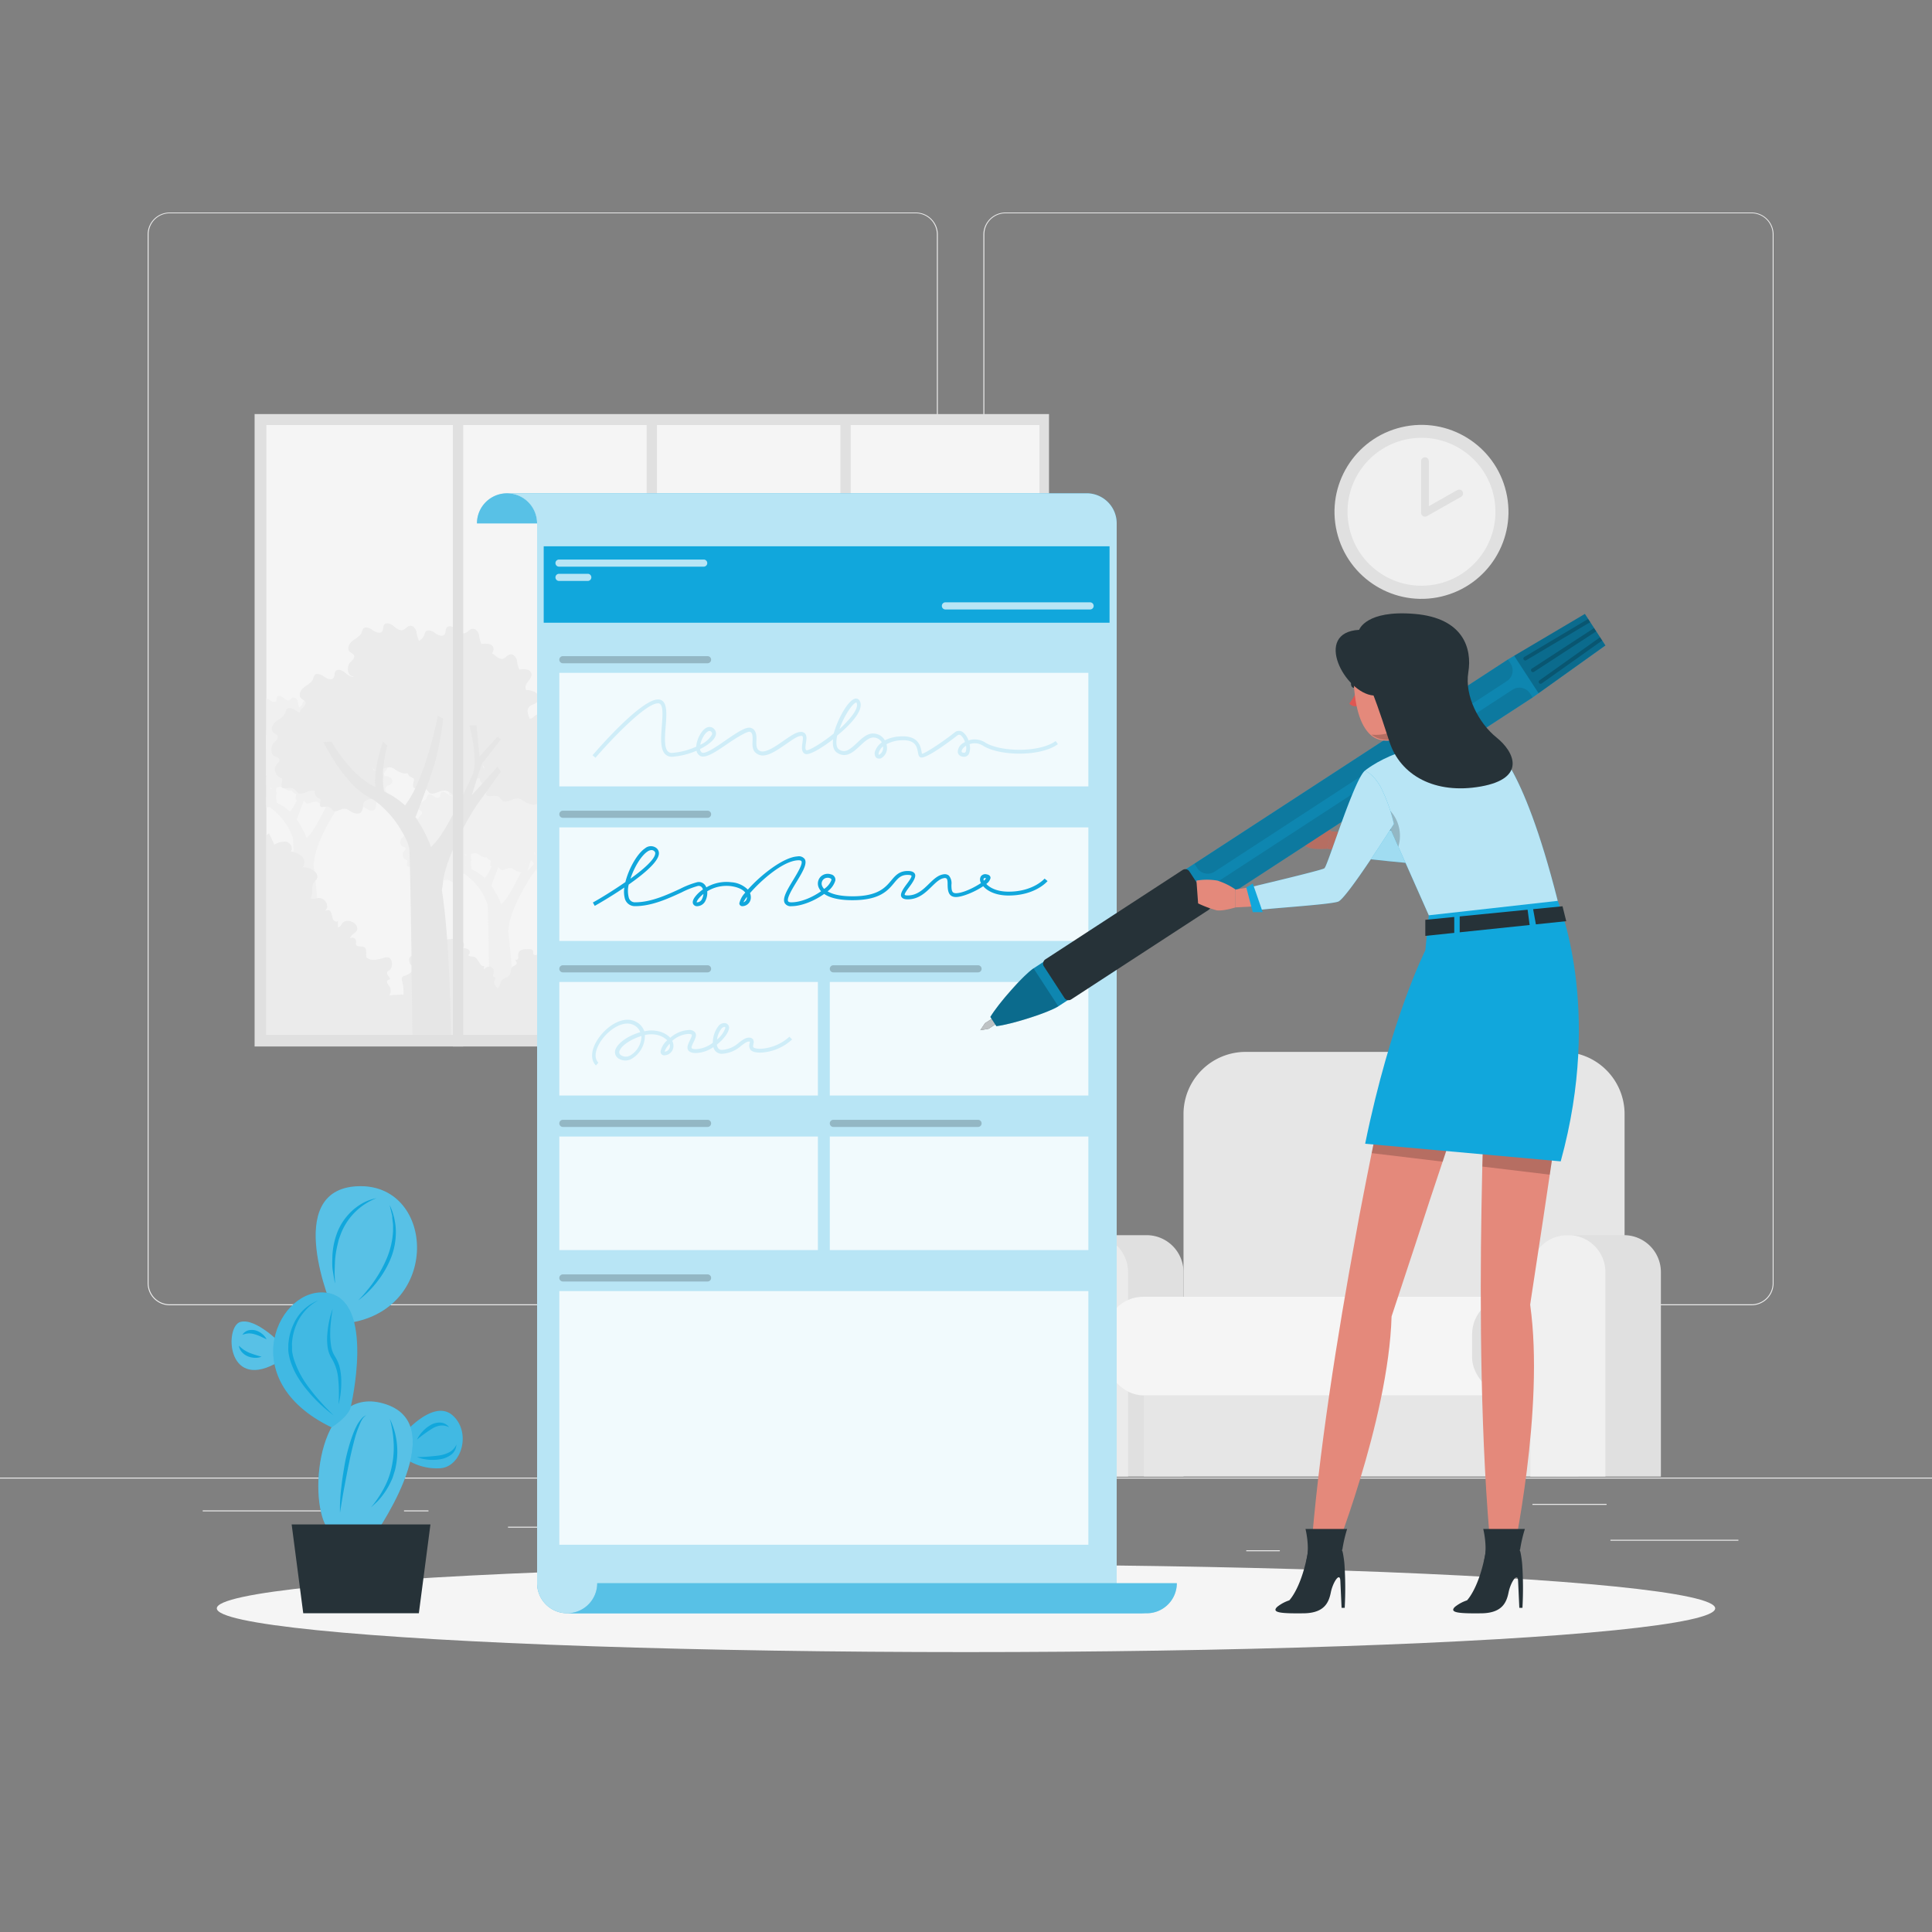 <svg xmlns="http://www.w3.org/2000/svg" viewBox="0 0 500 500"><rect x="0" y="0" width="500" height="500" fill="#808080" stroke="none"/><g id="freepik--background-complete--inject-16"><rect y="382.4" width="500" height="0.25" style="fill:#ebebeb"></rect><rect x="416.78" y="398.49" width="33.12" height="0.25" style="fill:#ebebeb"></rect><rect x="322.53" y="401.21" width="8.69" height="0.25" style="fill:#ebebeb"></rect><rect x="396.59" y="389.21" width="19.19" height="0.25" style="fill:#ebebeb"></rect><rect x="52.46" y="390.89" width="43.19" height="0.25" style="fill:#ebebeb"></rect><rect x="104.56" y="390.89" width="6.33" height="0.25" style="fill:#ebebeb"></rect><rect x="131.47" y="395.11" width="93.68" height="0.25" style="fill:#ebebeb"></rect><path d="M237,337.8H43.91a5.71,5.71,0,0,1-5.7-5.71V60.66A5.71,5.71,0,0,1,43.91,55H237a5.71,5.71,0,0,1,5.71,5.71V332.09A5.71,5.71,0,0,1,237,337.8ZM43.91,55.2a5.46,5.46,0,0,0-5.45,5.46V332.09a5.46,5.46,0,0,0,5.45,5.46H237a5.47,5.47,0,0,0,5.46-5.46V60.66A5.47,5.47,0,0,0,237,55.2Z" style="fill:#ebebeb"></path><path d="M453.31,337.8H260.21a5.72,5.72,0,0,1-5.71-5.71V60.66A5.72,5.72,0,0,1,260.21,55h193.1A5.71,5.71,0,0,1,459,60.66V332.09A5.71,5.71,0,0,1,453.31,337.8ZM260.21,55.2a5.47,5.47,0,0,0-5.46,5.46V332.09a5.47,5.47,0,0,0,5.46,5.46h193.1a5.47,5.47,0,0,0,5.46-5.46V60.66a5.47,5.47,0,0,0-5.46-5.46Z" style="fill:#ebebeb"></path><rect x="65.89" y="107.16" width="205.59" height="163.67" style="fill:#e0e0e0"></rect><path d="M68.93,110v157.8H269V110Z" style="fill:#f5f5f5"></path><path d="M204.16,226.17a3.29,3.29,0,0,0,.11-.74c.09-1.54,1.56-1.3,2.81-1.5,1-.17-1.61-2.63.36-3.43a1.71,1.71,0,0,0,.95-.66,1.13,1.13,0,0,0-.43-1.36,2.65,2.65,0,0,0-1.49-.37c-.33-.39-.06-1,.25-1.38s.69-.85.57-1.34c-.18-.74-1.22-.77-2-.63a5.35,5.35,0,0,1-.41-1.51c-.13-.51-.54-1.05-1.06-1s-.79.61-1.28.73-1-.37-1.48-.74-1.21-.6-1.51-.11c-.19.29-.08.7-.27,1-.32.5-1.1.19-1.58-.17s-1.24-.67-1.58-.18a1.84,1.84,0,0,0-.19.51c-.23.66-.94,1-1.49,1.41s-1,1.26-.52,1.77c.23.25.63.36.75.68s-.27.77-.6,1c-.54.47-.64,1.85.08,2.23.3.15.74.2.82.54s-.24.52-.44.75a1.43,1.43,0,0,0,.44,2.13c.17.08.38.15.45.33a.79.79,0,0,1,0,.4,2,2,0,0,0-.07.77.32.32,0,0,0,.09.24.37.37,0,0,0,.23.07c1,0,1.54-.32,2.17.58a.77.77,0,0,0,.21.23.73.73,0,0,0,.29.07c.71.06,1.18-.39,1.83-.47.91-.12,1.1.35,1.89.73C203.32,227.38,203.92,227,204.16,226.17Z" style="fill:#f0f0f0"></path><path d="M192.21,224.88a4,4,0,0,0,.12-.74c.09-1.54,1.55-1.3,2.8-1.51,1-.16-1.6-2.62.36-3.42a1.67,1.67,0,0,0,.95-.66,1.1,1.1,0,0,0-.43-1.36,2.64,2.64,0,0,0-1.49-.38c-.32-.39-.06-1,.25-1.37s.69-.85.57-1.34c-.17-.74-1.21-.77-2-.63A5,5,0,0,1,193,212c-.14-.51-.54-1.05-1.07-1s-.79.61-1.27.73-1-.37-1.49-.74-1.21-.6-1.51-.11c-.18.29-.07.7-.26,1-.33.5-1.1.19-1.58-.17s-1.25-.67-1.59-.18a2.21,2.21,0,0,0-.18.51c-.23.66-.94,1-1.49,1.41s-1,1.26-.53,1.77c.23.25.64.36.75.68s-.27.76-.59,1c-.55.46-.64,1.85.07,2.23.31.15.75.2.82.54s-.23.52-.43.75a1.43,1.43,0,0,0,.43,2.13c.18.08.39.15.45.33a.62.62,0,0,1,0,.4,2.22,2.22,0,0,0-.07.77.39.39,0,0,0,.09.24.48.48,0,0,0,.23.07c1,0,1.54-.32,2.17.58a1,1,0,0,0,.22.23.69.69,0,0,0,.29.07c.71.06,1.17-.39,1.83-.47.9-.12,1.09.35,1.89.72C191.37,226.09,192,225.73,192.21,224.88Z" style="fill:#f0f0f0"></path><path d="M191.06,217.27a3.29,3.29,0,0,0,.11-.74c.1-1.54,1.56-1.29,2.81-1.5,1-.17-1.61-2.63.36-3.42a1.74,1.74,0,0,0,.95-.67,1.11,1.11,0,0,0-.43-1.36,2.63,2.63,0,0,0-1.49-.37c-.32-.39-.06-1,.25-1.38s.69-.85.57-1.34c-.18-.74-1.21-.77-2-.62a5.51,5.51,0,0,1-.41-1.52c-.13-.51-.54-1-1.06-1s-.79.62-1.27.73-1.05-.36-1.49-.74-1.21-.6-1.51-.11c-.18.29-.07.7-.26,1-.33.5-1.1.19-1.58-.16s-1.25-.68-1.59-.19a2.14,2.14,0,0,0-.19.52c-.22.65-.93,1-1.49,1.4s-1,1.26-.52,1.77c.23.26.64.36.75.68s-.27.77-.59,1c-.55.47-.64,1.85.07,2.23.31.16.75.21.82.54s-.23.53-.43.76a1.42,1.42,0,0,0,.43,2.12c.17.08.39.15.45.33a.62.62,0,0,1,0,.4,2.22,2.22,0,0,0-.07.77.37.37,0,0,0,.09.24.32.32,0,0,0,.23.07c1,0,1.54-.32,2.17.58a.69.69,0,0,0,.22.23.68.68,0,0,0,.28.07c.72.06,1.18-.39,1.83-.47.91-.11,1.1.35,1.9.73C190.22,218.49,190.83,218.12,191.06,217.27Z" style="fill:#f0f0f0"></path><path d="M183.19,221.06a4,4,0,0,0,.12-.74c.09-1.54,1.55-1.3,2.8-1.5,1-.17-1.6-2.63.36-3.42a1.74,1.74,0,0,0,.95-.67,1.11,1.11,0,0,0-.43-1.36,2.63,2.63,0,0,0-1.49-.37c-.32-.39-.06-1,.25-1.38s.69-.85.57-1.34c-.18-.74-1.21-.77-2-.62a5.51,5.51,0,0,1-.41-1.52c-.13-.51-.53-1-1.06-1s-.79.61-1.27.73-1.05-.37-1.49-.74-1.21-.6-1.51-.11c-.18.29-.07.7-.26,1-.33.5-1.1.19-1.58-.17s-1.25-.67-1.59-.18a1.82,1.82,0,0,0-.18.51c-.23.66-.94,1-1.49,1.41s-1,1.26-.53,1.77c.23.26.64.36.75.68s-.27.77-.59,1c-.55.47-.64,1.85.07,2.23.31.16.75.2.82.54s-.23.53-.43.76a1.43,1.43,0,0,0,.43,2.12c.18.08.39.15.45.33a.62.62,0,0,1,0,.4,2.22,2.22,0,0,0-.07.77.37.37,0,0,0,.09.24.39.39,0,0,0,.23.07c1,0,1.54-.32,2.17.58a.55.55,0,0,0,.51.3c.71.06,1.17-.39,1.83-.47.9-.11,1.09.35,1.89.73C182.35,222.28,183,221.91,183.19,221.06Z" style="fill:#f0f0f0"></path><path d="M175.24,219.31a3.29,3.29,0,0,0,.11-.74c.09-1.54,1.56-1.3,2.81-1.5,1-.17-1.61-2.63.36-3.42a1.77,1.77,0,0,0,.95-.67,1.13,1.13,0,0,0-.43-1.36,2.65,2.65,0,0,0-1.49-.37c-.32-.39-.06-1,.25-1.38s.69-.85.57-1.34c-.18-.74-1.21-.77-2-.62a5.51,5.51,0,0,1-.41-1.52c-.13-.51-.54-1-1.06-1s-.79.61-1.28.73-1-.37-1.48-.74-1.21-.6-1.51-.11c-.18.29-.08.7-.26,1-.33.5-1.11.19-1.59-.17s-1.24-.67-1.58-.18a1.84,1.84,0,0,0-.19.51c-.23.66-.94,1-1.49,1.41s-1,1.26-.52,1.77c.23.26.64.36.75.68s-.27.77-.6,1c-.54.47-.64,1.85.08,2.23.3.16.75.2.82.54s-.24.53-.44.75a1.44,1.44,0,0,0,.44,2.13c.17.08.38.15.45.33a.79.79,0,0,1,0,.4,2,2,0,0,0-.07.77.32.32,0,0,0,.09.24.37.37,0,0,0,.23.07c1,0,1.54-.32,2.17.58a.61.61,0,0,0,.22.23.64.64,0,0,0,.28.07c.72.06,1.18-.39,1.83-.47.91-.11,1.1.35,1.89.73C174.4,220.53,175,220.16,175.24,219.31Z" style="fill:#f0f0f0"></path><path d="M175.14,227.82a3.37,3.37,0,0,0,.08-.59c.08-1.21,1.23-1,2.21-1.18.77-.13-1.26-2.07.29-2.69a1.34,1.34,0,0,0,.74-.52.88.88,0,0,0-.33-1.08,2.18,2.18,0,0,0-1.18-.29c-.25-.31,0-.77.2-1.08s.54-.68.45-1.06c-.14-.59-1-.61-1.54-.49a4.1,4.1,0,0,1-.32-1.2c-.11-.4-.43-.82-.84-.77s-.62.49-1,.58-.83-.29-1.17-.58-1-.48-1.19-.09c-.15.23-.06.55-.21.78-.26.39-.87.15-1.25-.13s-1-.54-1.24-.15a1.44,1.44,0,0,0-.15.41c-.18.51-.74.77-1.17,1.1s-.78,1-.42,1.4c.19.2.51.28.6.53s-.22.61-.47.82c-.43.37-.51,1.46.06,1.75.23.13.58.17.64.43s-.18.42-.34.6a1.12,1.12,0,0,0,.34,1.67c.14.07.3.12.35.26a.51.51,0,0,1,0,.32,1.72,1.72,0,0,0-.05.6.25.25,0,0,0,.07.19.29.29,0,0,0,.18,0c.82,0,1.21-.25,1.71.46a.59.59,0,0,0,.17.18.6.6,0,0,0,.23.06c.56,0,.92-.31,1.44-.37.71-.09.86.28,1.49.57C174.47,228.77,175,228.49,175.14,227.82Z" style="fill:#f0f0f0"></path><path d="M170.68,224.88a3.29,3.29,0,0,0,.11-.74c.09-1.54,1.56-1.3,2.81-1.51,1-.16-1.61-2.62.36-3.42a1.71,1.71,0,0,0,.95-.66,1.13,1.13,0,0,0-.43-1.36,2.66,2.66,0,0,0-1.49-.38c-.32-.39-.06-1,.25-1.37s.69-.85.57-1.34c-.18-.74-1.21-.77-2-.63a5.35,5.35,0,0,1-.41-1.51c-.13-.51-.54-1.05-1.06-1s-.79.61-1.28.73-1-.37-1.48-.74-1.21-.6-1.51-.11c-.18.29-.08.7-.26,1-.33.5-1.11.19-1.59-.17s-1.24-.67-1.58-.18a1.84,1.84,0,0,0-.19.51c-.23.66-.94,1-1.49,1.41s-1,1.26-.52,1.77c.23.25.64.36.75.68s-.27.76-.6,1c-.54.46-.64,1.85.08,2.23.3.15.75.2.82.54s-.24.52-.44.75a1.44,1.44,0,0,0,.44,2.13c.17.08.38.15.45.33a.79.79,0,0,1,0,.4,2,2,0,0,0-.07.77.34.34,0,0,0,.09.24.45.45,0,0,0,.23.07c1,0,1.54-.32,2.17.58a.8.8,0,0,0,.22.23.64.64,0,0,0,.28.07c.72.06,1.18-.39,1.83-.47.91-.12,1.1.35,1.89.72C169.84,226.09,170.45,225.73,170.68,224.88Z" style="fill:#f0f0f0"></path><path d="M183.19,211.7a4,4,0,0,0,.12-.74c.09-1.54,1.55-1.29,2.8-1.5,1-.16-1.6-2.63.36-3.42a1.77,1.77,0,0,0,.95-.66A1.12,1.12,0,0,0,187,204a2.63,2.63,0,0,0-1.49-.37c-.32-.39-.06-1,.25-1.38s.69-.85.57-1.34c-.18-.74-1.21-.77-2-.62a5.51,5.51,0,0,1-.41-1.52c-.13-.51-.53-1-1.06-1s-.79.62-1.27.73-1.05-.36-1.49-.73-1.21-.61-1.51-.12c-.18.29-.07.7-.26,1-.33.5-1.1.19-1.58-.16s-1.25-.68-1.59-.19a1.78,1.78,0,0,0-.18.52c-.23.65-.94,1-1.49,1.4s-1,1.26-.53,1.77c.23.26.64.36.75.68s-.27.77-.59,1.05c-.55.46-.64,1.84.07,2.22.31.16.75.21.82.54s-.23.53-.43.76a1.42,1.42,0,0,0,.43,2.12c.18.09.39.15.45.33a.62.62,0,0,1,0,.4,2.24,2.24,0,0,0-.07.77.42.42,0,0,0,.09.25.38.38,0,0,0,.23.06c1,.05,1.54-.32,2.17.58a.55.55,0,0,0,.51.3c.71.06,1.17-.38,1.83-.47.9-.11,1.09.35,1.89.73C182.35,212.92,183,212.55,183.19,211.7Z" style="fill:#f0f0f0"></path><path d="M193.41,212.22a3.12,3.12,0,0,0,.11-.74c.09-1.53,1.56-1.29,2.81-1.5,1-.16-1.61-2.63.36-3.42a1.76,1.76,0,0,0,.95-.66,1.13,1.13,0,0,0-.43-1.36,2.58,2.58,0,0,0-1.49-.38c-.32-.39-.06-1,.25-1.37s.69-.85.57-1.35c-.18-.74-1.21-.76-2-.62a5.51,5.51,0,0,1-.41-1.52c-.13-.51-.54-1-1.06-1s-.79.62-1.28.73-1-.36-1.48-.73-1.21-.61-1.51-.12c-.18.3-.08.71-.26,1-.33.5-1.11.19-1.59-.16s-1.24-.68-1.58-.18a1.84,1.84,0,0,0-.19.51c-.23.66-.94,1-1.49,1.4s-1,1.26-.52,1.78c.23.25.64.35.75.68s-.27.76-.6,1c-.54.46-.64,1.84.08,2.22.3.16.74.21.82.54s-.24.53-.44.76a1.44,1.44,0,0,0,.44,2.13c.17.08.38.15.45.33a.8.8,0,0,1,0,.4,2,2,0,0,0-.07.77.34.34,0,0,0,.09.24.36.36,0,0,0,.23.06c1,0,1.54-.32,2.17.58a.61.61,0,0,0,.22.23.65.65,0,0,0,.28.08c.71.05,1.18-.39,1.83-.47.91-.12,1.1.35,1.89.72C192.57,213.44,193.17,213.08,193.41,212.22Z" style="fill:#f0f0f0"></path><path d="M199.62,216.4a3.74,3.74,0,0,0,.11-.74c.09-1.53,1.56-1.29,2.8-1.5,1-.16-1.6-2.62.36-3.42a1.69,1.69,0,0,0,1-.66,1.1,1.1,0,0,0-.43-1.36,2.64,2.64,0,0,0-1.49-.38c-.32-.39-.06-1,.25-1.37s.69-.85.58-1.34c-.18-.75-1.22-.77-2-.63a5.49,5.49,0,0,1-.4-1.52c-.14-.5-.54-1-1.06-1s-.8.62-1.28.73-1-.36-1.49-.73-1.2-.61-1.51-.12c-.18.3-.07.71-.26,1-.33.5-1.1.19-1.58-.17s-1.25-.68-1.59-.18a2.21,2.21,0,0,0-.18.51c-.23.66-.94,1-1.49,1.41s-1,1.25-.53,1.77c.24.25.64.35.76.68s-.27.76-.6,1c-.54.46-.64,1.84.08,2.22.3.16.74.21.81.54s-.23.53-.43.76a1.43,1.43,0,0,0,.44,2.13c.17.08.38.15.44.33a.62.62,0,0,1,0,.4,2.22,2.22,0,0,0-.07.77.35.35,0,0,0,.1.24.33.33,0,0,0,.22.06c1,.05,1.54-.32,2.18.59a.57.57,0,0,0,.5.3c.71.05,1.18-.39,1.83-.47.9-.12,1.09.35,1.89.72C198.77,217.62,199.38,217.26,199.62,216.4Z" style="fill:#f0f0f0"></path><path d="M197.73,221.69s-2.59,3.67-3.49,4.83-5.37,8.41-6,13.21c-.07.51-.13,1-.2,1.34a202.54,202.54,0,0,1,1.54,24.05h-6.29c-.18-13.31-.43-30.09-.55-30.88-.21-1.33-2.76-6.38-6.69-8.45s-7.34-8.93-7.34-8.93H170a22.56,22.56,0,0,0,5.64,6.53,11.88,11.88,0,0,0,1.49.88,21,21,0,0,1,1.32-7.41l.67.62a17.61,17.61,0,0,0-.51,7.53A13.44,13.44,0,0,1,182,227.3c3.43-4.47,5.37-14.68,5.37-14.68l.88.48a52.6,52.6,0,0,1-1.14,6.26,102.84,102.84,0,0,1-3.42,9.88,23.39,23.39,0,0,1,2.6,4.87,1.75,1.75,0,0,1,.33-.39c2.23-2,6.44-11.58,6.44-11.58,1-2.23-.54-8.06-.54-8.06h1.18l.52,5.1,3-3.22.53.45-3.13,4-1.61,5.1,4.21-4.66Z" style="fill:#f0f0f0"></path><path d="M147.62,226.11a3.74,3.74,0,0,0,.11-.74c.09-1.53,1.56-1.29,2.8-1.5,1-.16-1.6-2.62.36-3.42a1.69,1.69,0,0,0,1-.66,1.1,1.1,0,0,0-.43-1.36,2.56,2.56,0,0,0-1.49-.38c-.32-.39-.06-1,.25-1.37s.69-.85.58-1.35c-.18-.74-1.22-.76-2-.62a5.49,5.49,0,0,1-.4-1.52c-.14-.51-.54-1-1.06-1s-.8.62-1.28.73-1-.36-1.49-.73-1.2-.61-1.51-.12c-.18.3-.07.71-.26,1-.33.51-1.1.19-1.58-.16s-1.25-.68-1.59-.18a2.21,2.21,0,0,0-.18.51c-.23.66-.94,1-1.49,1.4s-1,1.26-.53,1.78c.24.25.64.35.76.68s-.27.76-.6,1c-.54.46-.64,1.84.08,2.22.3.16.74.21.81.54s-.23.53-.43.76a1.43,1.43,0,0,0,.44,2.13c.17.08.38.15.44.33a.62.62,0,0,1,0,.4,2.22,2.22,0,0,0-.07.77.35.35,0,0,0,.1.24.33.33,0,0,0,.22.06c1,.05,1.54-.32,2.18.58a.67.67,0,0,0,.21.23.74.74,0,0,0,.29.08c.71,0,1.18-.39,1.83-.47.9-.12,1.09.35,1.89.72C146.77,227.33,147.38,227,147.62,226.11Z" style="fill:#f0f0f0"></path><path d="M135.67,224.82a3.12,3.12,0,0,0,.11-.74c.09-1.53,1.56-1.29,2.81-1.5,1-.16-1.61-2.63.36-3.42a1.76,1.76,0,0,0,1-.66,1.13,1.13,0,0,0-.43-1.36,2.58,2.58,0,0,0-1.49-.38c-.32-.39-.06-1,.25-1.37s.69-.86.57-1.35c-.18-.74-1.21-.76-2-.62a5.51,5.51,0,0,1-.41-1.52c-.13-.51-.54-1-1.06-1s-.79.62-1.28.73-1-.36-1.48-.73-1.21-.61-1.51-.12c-.18.3-.08.71-.26,1-.33.5-1.11.19-1.59-.16s-1.24-.68-1.58-.18a1.84,1.84,0,0,0-.19.51c-.23.66-.94,1-1.49,1.4s-1,1.26-.52,1.78c.23.25.64.35.75.68s-.27.76-.6,1c-.54.46-.64,1.84.08,2.22.3.16.75.21.82.54s-.24.53-.44.76a1.43,1.43,0,0,0,.44,2.12c.17.09.38.16.45.34a.8.8,0,0,1,0,.4,2,2,0,0,0-.07.77.36.36,0,0,0,.09.24.36.36,0,0,0,.23.06c1,.05,1.54-.32,2.17.58a.61.61,0,0,0,.22.23.53.53,0,0,0,.28.07c.72.06,1.18-.38,1.83-.46.91-.12,1.1.35,1.89.72C134.83,226,135.44,225.68,135.67,224.82Z" style="fill:#f0f0f0"></path><path d="M134.52,217.22a3.29,3.29,0,0,0,.11-.75c.09-1.53,1.56-1.29,2.81-1.5,1-.16-1.61-2.62.36-3.42a1.76,1.76,0,0,0,.95-.66,1.13,1.13,0,0,0-.43-1.36,2.67,2.67,0,0,0-1.5-.38c-.32-.39,0-1,.26-1.37s.69-.85.57-1.34c-.18-.75-1.22-.77-2-.63a5.53,5.53,0,0,1-.41-1.51c-.13-.51-.54-1.05-1.06-1s-.79.61-1.28.73-1-.37-1.48-.74-1.21-.6-1.51-.11c-.19.29-.08.7-.27,1-.32.5-1.1.19-1.58-.17s-1.24-.67-1.58-.18a1.84,1.84,0,0,0-.19.51c-.23.66-.94,1-1.49,1.41s-1,1.25-.52,1.77c.23.25.63.35.75.68s-.27.76-.6,1c-.54.46-.64,1.85.08,2.22.3.16.74.21.82.54s-.24.53-.44.76a1.43,1.43,0,0,0,.44,2.13c.17.08.38.15.45.33a.79.79,0,0,1,0,.4,2,2,0,0,0-.07.77.34.34,0,0,0,.09.24.36.36,0,0,0,.23.06c1,.05,1.54-.32,2.17.59a.91.91,0,0,0,.21.23.73.73,0,0,0,.29.07c.71.06,1.18-.39,1.83-.47.91-.12,1.1.35,1.89.72C133.68,218.43,134.28,218.07,134.52,217.22Z" style="fill:#f0f0f0"></path><path d="M126.65,221a3.29,3.29,0,0,0,.11-.75c.09-1.53,1.56-1.29,2.81-1.5,1-.16-1.61-2.62.36-3.42a1.76,1.76,0,0,0,.95-.66,1.13,1.13,0,0,0-.43-1.36,2.66,2.66,0,0,0-1.49-.38c-.32-.39-.06-1,.25-1.37s.69-.85.57-1.34c-.18-.75-1.21-.77-2-.63a5.51,5.51,0,0,1-.41-1.52c-.13-.5-.54-1-1.06-1s-.79.61-1.28.72-1-.36-1.48-.73-1.21-.6-1.51-.12c-.18.3-.08.71-.26,1-.33.5-1.11.19-1.59-.17s-1.24-.68-1.58-.18a1.84,1.84,0,0,0-.19.51c-.23.66-.94,1-1.49,1.41s-1,1.25-.52,1.77c.23.25.64.35.75.68s-.27.76-.6,1c-.54.46-.64,1.84.08,2.22.3.16.74.21.82.54s-.24.53-.44.76a1.44,1.44,0,0,0,.44,2.13c.17.08.38.15.45.33a.79.79,0,0,1,0,.4,2,2,0,0,0-.07.77.34.34,0,0,0,.09.24.36.36,0,0,0,.23.06c1,0,1.54-.32,2.17.59a.8.8,0,0,0,.22.23.82.82,0,0,0,.28.07c.72.06,1.18-.39,1.83-.47.91-.12,1.1.35,1.89.72C125.81,222.22,126.41,221.86,126.65,221Z" style="fill:#f0f0f0"></path><path d="M118.7,219.25a3.74,3.74,0,0,0,.11-.74c.09-1.53,1.56-1.29,2.81-1.5,1-.16-1.61-2.62.36-3.42a1.7,1.7,0,0,0,.94-.66,1.11,1.11,0,0,0-.42-1.36,2.69,2.69,0,0,0-1.5-.38c-.32-.39-.06-1,.25-1.37s.69-.85.58-1.34c-.18-.75-1.22-.77-2-.63a5.49,5.49,0,0,1-.4-1.52c-.14-.5-.54-1-1.06-1s-.8.62-1.28.73-1-.36-1.48-.73-1.21-.61-1.52-.12c-.18.3-.07.71-.26,1-.32.5-1.1.19-1.58-.17s-1.25-.68-1.58-.18a1.84,1.84,0,0,0-.19.51c-.23.66-.94,1-1.49,1.41s-1,1.25-.52,1.77c.23.25.63.35.75.68s-.27.76-.6,1c-.54.46-.64,1.84.08,2.22.3.16.74.21.82.54s-.24.53-.44.76a1.43,1.43,0,0,0,.44,2.13c.17.08.38.15.44.33a.62.62,0,0,1,0,.4,2.22,2.22,0,0,0-.07.77.35.35,0,0,0,.1.24.36.36,0,0,0,.23.06c1,0,1.53-.32,2.17.59a.57.57,0,0,0,.5.3c.71.06,1.18-.39,1.83-.47.9-.12,1.1.35,1.89.72C117.85,220.47,118.46,220.11,118.7,219.25Z" style="fill:#f0f0f0"></path><path d="M118.59,227.76a2.52,2.52,0,0,0,.09-.58c.07-1.21,1.23-1,2.21-1.18.77-.13-1.26-2.07.28-2.7a1.35,1.35,0,0,0,.75-.52.87.87,0,0,0-.34-1.07,2,2,0,0,0-1.17-.3c-.25-.3,0-.77.2-1.08s.54-.67.45-1.06c-.14-.58-1-.6-1.55-.49a4.27,4.27,0,0,1-.32-1.19c-.1-.4-.42-.82-.83-.77s-.63.48-1,.57-.82-.28-1.17-.58-1-.47-1.19-.09c-.14.23,0,.56-.2.78-.26.4-.87.15-1.25-.13s-1-.53-1.25-.14a1.47,1.47,0,0,0-.14.4c-.18.52-.74.78-1.18,1.11s-.78,1-.41,1.39c.18.2.5.28.59.54s-.21.6-.47.82c-.42.36-.5,1.45.06,1.75.24.13.59.16.65.43s-.19.41-.35.59a1.13,1.13,0,0,0,.35,1.68c.13.06.3.12.35.26a.48.48,0,0,1,0,.31,1.81,1.81,0,0,0-.06.61.33.33,0,0,0,.08.19.27.27,0,0,0,.18.05c.81,0,1.21-.25,1.71.46a.42.42,0,0,0,.17.18.4.4,0,0,0,.22.05c.56,0,.93-.3,1.44-.36.72-.1.87.27,1.49.57C117.93,228.72,118.41,228.43,118.59,227.76Z" style="fill:#f0f0f0"></path><path d="M114.14,224.82a3.74,3.74,0,0,0,.11-.74c.09-1.53,1.56-1.29,2.81-1.5,1-.16-1.61-2.63.36-3.42a1.7,1.7,0,0,0,.94-.66,1.11,1.11,0,0,0-.42-1.36,2.61,2.61,0,0,0-1.5-.38c-.32-.39-.06-1,.25-1.37s.69-.86.58-1.35c-.18-.74-1.22-.76-2-.62a5.49,5.49,0,0,1-.4-1.52c-.14-.51-.54-1-1.06-1s-.8.62-1.28.73-1-.36-1.48-.73-1.21-.61-1.52-.12c-.18.3-.07.71-.26,1-.32.5-1.1.19-1.58-.16s-1.25-.68-1.58-.18a1.84,1.84,0,0,0-.19.51c-.23.66-.94,1-1.49,1.4s-1,1.26-.52,1.78c.23.25.63.35.75.68s-.27.76-.6,1c-.54.46-.64,1.84.08,2.22.3.16.74.21.82.54s-.24.53-.44.76a1.42,1.42,0,0,0,.44,2.12c.17.09.38.16.44.34a.62.62,0,0,1,0,.4,2.22,2.22,0,0,0-.07.77.37.37,0,0,0,.1.24.36.36,0,0,0,.23.06c1,.05,1.53-.32,2.17.58a.67.67,0,0,0,.21.23.59.59,0,0,0,.29.07c.71.06,1.18-.38,1.83-.46.9-.12,1.1.35,1.89.72C113.29,226,113.9,225.68,114.14,224.82Z" style="fill:#f0f0f0"></path><path d="M126.65,211.65a3.29,3.29,0,0,0,.11-.74c.09-1.54,1.56-1.3,2.81-1.51,1-.16-1.61-2.62.36-3.42a1.71,1.71,0,0,0,.95-.66,1.13,1.13,0,0,0-.43-1.36,2.66,2.66,0,0,0-1.49-.38c-.32-.39-.06-1,.25-1.37s.69-.85.57-1.34c-.18-.74-1.21-.77-2-.63a5.35,5.35,0,0,1-.41-1.51c-.13-.51-.54-1-1.06-1s-.79.61-1.28.73-1-.37-1.48-.74-1.21-.6-1.51-.11c-.18.29-.08.7-.26,1-.33.5-1.11.19-1.59-.17s-1.24-.67-1.58-.18a1.84,1.84,0,0,0-.19.51c-.23.66-.94,1-1.49,1.41s-1,1.26-.52,1.77c.23.25.64.36.75.68s-.27.76-.6,1c-.54.46-.64,1.85.08,2.23.3.15.74.2.82.54s-.24.52-.44.75a1.44,1.44,0,0,0,.44,2.13c.17.08.38.15.45.33a.79.79,0,0,1,0,.4,2,2,0,0,0-.07.77.34.34,0,0,0,.09.24.45.45,0,0,0,.23.07c1,0,1.54-.32,2.17.58a.8.8,0,0,0,.22.23.64.64,0,0,0,.28.07c.72.06,1.18-.39,1.83-.47.91-.12,1.1.35,1.89.72C125.81,212.86,126.41,212.5,126.65,211.65Z" style="fill:#f0f0f0"></path><path d="M136.87,212.17a4,4,0,0,0,.11-.74c.09-1.54,1.56-1.29,2.81-1.5,1-.17-1.61-2.63.36-3.42a1.71,1.71,0,0,0,.94-.67,1.11,1.11,0,0,0-.42-1.36,2.68,2.68,0,0,0-1.5-.37c-.32-.39-.06-1,.25-1.38s.69-.85.58-1.34c-.18-.74-1.22-.77-2-.62a5.49,5.49,0,0,1-.4-1.52c-.14-.51-.54-1-1.06-1s-.8.62-1.28.73-1-.36-1.48-.74-1.21-.6-1.52-.11c-.18.29-.07.7-.26,1-.32.5-1.1.19-1.58-.16s-1.25-.68-1.59-.19a2.13,2.13,0,0,0-.18.52c-.23.65-.94,1-1.49,1.4s-1,1.26-.52,1.77c.23.26.63.36.75.68s-.27.77-.6,1c-.54.47-.64,1.85.08,2.23.3.16.74.21.82.54s-.24.53-.44.76a1.42,1.42,0,0,0,.44,2.12c.17.08.38.15.44.33a.62.62,0,0,1,0,.4,2.24,2.24,0,0,0-.07.77.33.33,0,0,0,.1.24.32.32,0,0,0,.23.07c1,.05,1.53-.32,2.17.58a.67.67,0,0,0,.21.23.73.73,0,0,0,.29.07c.71.06,1.18-.39,1.83-.47.9-.11,1.1.35,1.89.73C136,213.39,136.63,213,136.87,212.17Z" style="fill:#f0f0f0"></path><path d="M143.07,216.35a3.29,3.29,0,0,0,.11-.74c.1-1.54,1.56-1.29,2.81-1.5,1-.16-1.61-2.63.36-3.42a1.77,1.77,0,0,0,1-.66,1.12,1.12,0,0,0-.43-1.37,2.63,2.63,0,0,0-1.49-.37c-.32-.39-.06-1,.25-1.38s.69-.85.57-1.34c-.18-.74-1.21-.77-2-.62a5.51,5.51,0,0,1-.41-1.52c-.13-.51-.53-1-1.06-1s-.79.62-1.27.73-1.05-.36-1.49-.74-1.21-.6-1.51-.11c-.18.29-.07.7-.26,1-.33.5-1.1.19-1.58-.16s-1.25-.68-1.59-.19a2.14,2.14,0,0,0-.19.52c-.22.65-.93,1-1.49,1.4s-1,1.26-.52,1.77c.23.26.64.36.75.68s-.27.77-.59,1c-.55.46-.64,1.84.07,2.22.31.16.75.21.82.54s-.23.53-.43.76a1.42,1.42,0,0,0,.43,2.12c.17.09.39.15.45.33a.62.62,0,0,1,0,.4,2.24,2.24,0,0,0-.07.77.42.42,0,0,0,.09.25.36.36,0,0,0,.23.06c1,0,1.54-.32,2.17.58a.69.69,0,0,0,.22.23.68.68,0,0,0,.28.07c.72.06,1.18-.38,1.84-.47.9-.11,1.09.35,1.89.73C142.23,217.57,142.84,217.2,143.07,216.35Z" style="fill:#f0f0f0"></path><path d="M141.19,221.64s-2.59,3.66-3.49,4.83-5.37,8.41-6,13.21c-.06.51-.13.95-.19,1.33a202.71,202.71,0,0,1,1.54,24.06h-6.29c-.18-13.32-.44-30.09-.56-30.89a15.54,15.54,0,0,0-6.69-8.44c-3.93-2.08-7.34-8.94-7.34-8.94h1.26a22.54,22.54,0,0,0,5.64,6.54,14.93,14.93,0,0,0,1.49.88,21.22,21.22,0,0,1,1.31-7.42l.68.63a17.79,17.79,0,0,0-.52,7.52,13.75,13.75,0,0,1,3.43,2.29c3.43-4.46,5.36-14.68,5.36-14.68l.88.48a51.18,51.18,0,0,1-1.13,6.27c-.65,2.64-2.54,7.62-3.42,9.88a23.89,23.89,0,0,1,2.59,4.87,2.6,2.6,0,0,1,.33-.4c2.24-2,6.45-11.58,6.45-11.58,1-2.22-.54-8.05-.54-8.05h1.17l.53,5.1,3-3.22.54.45-3.13,4-1.61,5.1,4.2-4.65Z" style="fill:#f0f0f0"></path><path d="M97.23,208.92a3.29,3.29,0,0,0,.11-.74c.09-1.54,1.56-1.3,2.81-1.5,1-.17-1.61-2.63.36-3.43a1.71,1.71,0,0,0,.95-.66,1.1,1.1,0,0,0-.43-1.36,2.65,2.65,0,0,0-1.49-.37c-.32-.39-.06-1,.25-1.38s.69-.85.57-1.34c-.18-.74-1.21-.77-2-.62A5.51,5.51,0,0,1,98,196c-.13-.51-.54-1.05-1.06-1s-.79.61-1.27.73-1-.37-1.49-.74-1.21-.6-1.51-.11c-.18.29-.07.7-.26,1-.33.5-1.1.19-1.58-.17s-1.25-.67-1.59-.18a2.23,2.23,0,0,0-.19.51c-.22.66-.93,1-1.49,1.41s-1,1.26-.52,1.77c.23.25.64.36.75.68s-.27.77-.59,1c-.55.47-.65,1.85.07,2.23.3.16.75.2.82.54s-.24.53-.44.76a1.43,1.43,0,0,0,.44,2.12c.17.08.39.15.45.33a.62.62,0,0,1,0,.4,2,2,0,0,0-.07.77.28.28,0,0,0,.32.31c1,0,1.54-.32,2.17.58a.69.69,0,0,0,.22.23.64.64,0,0,0,.28.07c.72.06,1.18-.39,1.83-.47.91-.11,1.1.35,1.9.73C96.39,210.14,97,209.77,97.23,208.92Z" style="fill:#f0f0f0"></path><path d="M85.29,207.63a4,4,0,0,0,.11-.74c.09-1.54,1.56-1.3,2.8-1.5,1-.17-1.6-2.63.36-3.43a1.64,1.64,0,0,0,1-.66,1.1,1.1,0,0,0-.43-1.36,2.63,2.63,0,0,0-1.49-.37c-.32-.39-.06-1,.25-1.38s.69-.85.58-1.34c-.18-.74-1.22-.77-2-.63a5.33,5.33,0,0,1-.4-1.51c-.14-.51-.54-1.05-1.06-1s-.8.61-1.28.73-1-.37-1.49-.74-1.2-.6-1.51-.11c-.18.29-.07.7-.26,1-.33.5-1.1.19-1.58-.17s-1.25-.67-1.59-.18a2.21,2.21,0,0,0-.18.51c-.23.66-.94,1-1.49,1.41s-1,1.26-.53,1.77c.24.25.64.36.76.68s-.27.77-.6,1c-.54.47-.64,1.85.08,2.23.3.15.74.2.81.54s-.23.52-.43.75a1.43,1.43,0,0,0,.44,2.13c.17.08.38.15.44.33a.62.62,0,0,1,0,.4,2.22,2.22,0,0,0-.07.77.35.35,0,0,0,.1.24.34.34,0,0,0,.22.07c1,0,1.54-.32,2.18.58a.77.77,0,0,0,.21.23.73.73,0,0,0,.29.07c.71.06,1.18-.39,1.83-.47.9-.12,1.09.35,1.89.73C84.44,208.84,85.05,208.48,85.29,207.63Z" style="fill:#f0f0f0"></path><path d="M84.13,200a4,4,0,0,0,.12-.74c.09-1.54,1.56-1.29,2.8-1.5,1-.17-1.6-2.63.36-3.42a1.77,1.77,0,0,0,1-.66,1.12,1.12,0,0,0-.43-1.37,2.63,2.63,0,0,0-1.49-.37c-.32-.39-.06-1,.25-1.38s.69-.85.57-1.34c-.17-.74-1.21-.77-2-.62a5.49,5.49,0,0,1-.4-1.52c-.14-.51-.54-1-1.07-1s-.79.62-1.27.73-1-.36-1.49-.74-1.21-.6-1.51-.11c-.18.29-.07.7-.26,1-.33.5-1.1.19-1.58-.16s-1.25-.68-1.59-.19a2.13,2.13,0,0,0-.18.52c-.23.65-.94,1-1.49,1.4s-1,1.26-.53,1.77c.23.26.64.36.75.68s-.26.77-.59,1.05c-.54.46-.64,1.84.08,2.22.3.16.74.21.81.54s-.23.53-.43.76A1.42,1.42,0,0,0,75,197.7c.18.08.39.15.45.33a.62.62,0,0,1,0,.4,2.24,2.24,0,0,0-.07.77.37.37,0,0,0,.1.25.33.33,0,0,0,.22.06c1,.05,1.54-.32,2.17.58a.81.81,0,0,0,.22.23.73.73,0,0,0,.29.07c.71.06,1.18-.38,1.83-.47.9-.11,1.09.35,1.89.73C83.29,201.24,83.9,200.87,84.13,200Z" style="fill:#f0f0f0"></path><path d="M68.81,200.39c0,.21.08.42.12.62v2.25a1.15,1.15,0,0,1,1,.58l0,0a.91.91,0,0,0,.21.23.76.76,0,0,0,.2.06h.09a2.19,2.19,0,0,0,1.09-.24,2.56,2.56,0,0,1,.74-.23,1.54,1.54,0,0,1,.62,0,1.26,1.26,0,0,1,.47.22,8.81,8.81,0,0,0,.8.48,1.91,1.91,0,0,0,1.37.24.94.94,0,0,0,.58-.49,1.88,1.88,0,0,0,.15-.38,3.29,3.29,0,0,0,.11-.74c.08-1.42,1.34-1.33,2.51-1.46l.29,0c.38-.06.23-.47,0-1l-.12-.29c-.32-.78-.6-1.71.47-2.15l.34-.14a1.23,1.23,0,0,0,.61-.51,1.07,1.07,0,0,0-.23-1.2l-.2-.17a2.63,2.63,0,0,0-1.49-.37c-.3-.37-.08-.92.2-1.31,0,0,0,0,0-.05h0c.32-.4.69-.86.57-1.35s-.82-.72-1.47-.68a2.63,2.63,0,0,0-.49.05,5.33,5.33,0,0,1-.4-1.51,1.78,1.78,0,0,0-.14-.36,1,1,0,0,0-.93-.62c-.49.06-.79.61-1.27.73a.78.78,0,0,1-.34,0h0a3,3,0,0,1-1.14-.73c-.44-.38-1.21-.61-1.51-.12a.79.79,0,0,0-.11.36,1.46,1.46,0,0,1-.15.63.42.42,0,0,1-.17.16c-.38.25-1,0-1.41-.32h0a2.14,2.14,0,0,0-.51-.3,1.46,1.46,0,0,0-.39-.12v10.1A.38.38,0,0,0,68.81,200.39Z" style="fill:#f0f0f0"></path><path d="M68.93,188.77v11.52a5.84,5.84,0,0,1,2.3-.47h0c.39-.07.17-.55-.08-1.13-.33-.81-.72-1.82.42-2.28.16-.07.33-.14.48-.22a1.08,1.08,0,0,0,.47-.45,1.1,1.1,0,0,0-.41-1.35h0a2.65,2.65,0,0,0-1.49-.37c-.33-.39-.06-1,.25-1.38a2.78,2.78,0,0,0,.58-1,.83.83,0,0,0,0-.35.74.74,0,0,0-.18-.34,1.73,1.73,0,0,0-1.43-.33l-.35,0a1.33,1.33,0,0,1-.16-.34c-.13-.37-.14-.79-.25-1.17A1.66,1.66,0,0,0,68.93,188.77Z" style="fill:#f0f0f0"></path><path d="M68.93,201v8a3.32,3.32,0,0,1,.82-.15c.25,0,.51,0,.76-.09.77-.13-1.26-2.07.28-2.69a1.59,1.59,0,0,0,.68-.43.28.28,0,0,0,.07-.09.82.82,0,0,0-.06-.77,1.18,1.18,0,0,0-.28-.31,1.74,1.74,0,0,0-.84-.27l-.34,0a.47.47,0,0,1-.1-.38,1.22,1.22,0,0,1,.3-.71c.25-.31.54-.66.45-1-.13-.59-1-.61-1.55-.49A1.88,1.88,0,0,1,68.93,201Z" style="fill:#f0f0f0"></path><path d="M68.93,180.84v13.07a1.18,1.18,0,0,1,1,.62.73.73,0,0,0,.21.22.43.43,0,0,0,.17.06h.12c.66.05,1.1-.32,1.68-.44l.15,0c.9-.11,1.1.36,1.89.73a3.61,3.61,0,0,0,.62.22,1.07,1.07,0,0,0,1.48-.85,3.29,3.29,0,0,0,.11-.74,1.22,1.22,0,0,1,.76-1.18,3.32,3.32,0,0,1,.78-.18c.4,0,.85-.07,1.26-.14a.25.25,0,0,0,.13-.05c.58-.38-1.62-2.62.23-3.37a1.7,1.7,0,0,0,.95-.67,1.11,1.11,0,0,0-.43-1.36,1.7,1.7,0,0,0-.63-.27,3.55,3.55,0,0,0-.86-.1c-.32-.39-.06-1,.25-1.38s.69-.85.57-1.34a.48.48,0,0,0-.07-.18,1,1,0,0,0-.84-.48,3,3,0,0,0-1,0h0a5.49,5.49,0,0,1-.4-1.52c-.14-.51-.54-1-1.07-1s-.79.62-1.27.73-1-.36-1.49-.74-1.21-.6-1.51-.11c-.18.29-.07.7-.26,1-.33.51-1.1.2-1.58-.16A2,2,0,0,0,68.93,180.84Z" style="fill:#f0f0f0"></path><path d="M86.48,195a3.12,3.12,0,0,0,.11-.74c.1-1.53,1.56-1.29,2.81-1.5,1-.16-1.61-2.62.36-3.42a1.72,1.72,0,0,0,.95-.66,1.1,1.1,0,0,0-.43-1.36,2.64,2.64,0,0,0-1.49-.38c-.32-.39-.06-1,.25-1.37s.69-.85.57-1.35c-.18-.74-1.21-.76-2-.62a5.51,5.51,0,0,1-.41-1.52c-.13-.5-.53-1-1.06-1s-.79.62-1.27.73-1-.36-1.49-.73-1.21-.61-1.51-.12c-.18.3-.07.71-.26,1-.33.5-1.1.19-1.58-.17s-1.25-.68-1.59-.18a2.23,2.23,0,0,0-.19.51c-.22.66-.93,1-1.49,1.41s-1,1.25-.52,1.77c.23.25.64.35.75.68s-.27.76-.59,1c-.55.46-.64,1.84.07,2.22.31.16.75.21.82.54s-.23.53-.43.76a1.43,1.43,0,0,0,.43,2.13c.17.08.39.15.45.33a.62.62,0,0,1,0,.4,2.22,2.22,0,0,0-.07.77.39.39,0,0,0,.09.24.36.36,0,0,0,.23.06c1,0,1.54-.32,2.17.59a.77.77,0,0,0,.22.22.69.69,0,0,0,.28.08c.72.05,1.18-.39,1.83-.47.91-.12,1.1.35,1.9.72C85.64,196.19,86.25,195.83,86.48,195Z" style="fill:#f0f0f0"></path><path d="M92.69,199.16a4,4,0,0,0,.11-.75c.09-1.53,1.56-1.29,2.81-1.5,1-.16-1.61-2.62.36-3.42a1.76,1.76,0,0,0,1-.66,1.13,1.13,0,0,0-.43-1.36,2.69,2.69,0,0,0-1.5-.38c-.32-.39-.06-1,.25-1.37s.69-.85.58-1.34c-.18-.75-1.22-.77-2-.63a5.2,5.2,0,0,1-.41-1.51c-.13-.51-.54-1.05-1.06-1s-.79.61-1.28.73-1-.37-1.48-.74-1.21-.6-1.52-.11c-.18.29-.07.7-.26,1-.32.5-1.1.19-1.58-.17s-1.25-.68-1.58-.18a1.84,1.84,0,0,0-.19.51c-.23.66-.94,1-1.49,1.41s-1,1.25-.52,1.77c.23.25.63.35.75.68s-.27.76-.6,1c-.54.46-.64,1.85.08,2.22.3.16.74.21.82.54s-.24.53-.44.76a1.43,1.43,0,0,0,.44,2.13c.17.08.38.15.45.33a.7.7,0,0,1,0,.4,2,2,0,0,0-.06.77.3.3,0,0,0,.09.24.36.36,0,0,0,.23.06c1,.05,1.53-.32,2.17.59a.91.91,0,0,0,.21.23.73.73,0,0,0,.29.07c.71.06,1.18-.39,1.83-.47.9-.12,1.1.35,1.89.72C91.85,200.37,92.45,200,92.69,199.16Z" style="fill:#f0f0f0"></path><path d="M68.93,206.29v2.12l.22.13c.2.1.41.23.6.35a15.81,15.81,0,0,1,6.09,8.1c0,.21.07,1.52.12,3.58.13,5.79.3,17.49.44,27.3h6.28c-.09-5-.27-10.41-.63-15.41-.11-1.59-.25-3.13-.4-4.6-.08-.81-.17-1.6-.27-2.36-.08-.58-.15-1.14-.24-1.68.07-.38.13-.83.2-1.34.54-4.27,4.14-10.48,5.56-12.61q.27-.41.42-.6c.26-.33.66-.87,1.09-1.48,1.08-1.49,2.4-3.35,2.4-3.35l-.54-.81-2.49,2.76-1.71,1.9.87-2.76.69-2.2,0-.14.13-.17.86-1.09.33-.43.44-.56.16-.22.81-1,.41-.52-.54-.45-.52.57-.63.69-.25.27-1.55,1.69-.11-1-.14-1.4,0-.28-.1-1,0-.46,0-.37-.06-.59H85.61s.12.41.26,1.07c.06.29.13.62.2,1,.36,1.9.71,4.63.08,6l-.57,1.28c-.3.63-.68,1.45-1.12,2.36a2.26,2.26,0,0,0-.11.22c-1.42,2.9-3.36,6.56-4.64,7.73a1.85,1.85,0,0,0-.33.4,22.88,22.88,0,0,0-2.6-4.87c.44-1.12,1.13-2.89,1.77-4.73.28-.78.56-1.58.81-2.33.36-1.06.65-2.05.84-2.83s.35-1.51.48-2.19c.21-1,.36-1.88.46-2.56.15-1,.2-1.51.2-1.51l-.15-.09-.73-.39s-.07.34-.2.92-.22,1-.38,1.71-.36,1.4-.58,2.19c0,.13-.07.26-.11.39-.09.33-.2.68-.3,1-.37,1.22-.81,2.5-1.3,3.74-.24.61-.5,1.2-.77,1.77a16.9,16.9,0,0,1-1.73,2.93,13.44,13.44,0,0,0-3.42-2.29,10.21,10.21,0,0,1-.2-2.08c0-.27,0-.55,0-.86s0-.57.06-.88a24.3,24.3,0,0,1,.48-3c0-.23.1-.46.16-.7l-.67-.62s-.07.16-.17.45a24.13,24.13,0,0,0-1,4.11v.07a15.74,15.74,0,0,0-.17,2.78A13.27,13.27,0,0,1,68.93,206.29Z" style="fill:#f0f0f0"></path><path d="M267.85,215.34a3.88,3.88,0,0,0,.36.15,1.15,1.15,0,0,1,.25.12.43.43,0,0,1,.2.27.33.33,0,0,1,0,.26,2.66,2.66,0,0,1-.4.5,1.21,1.21,0,0,0-.29,1,1.41,1.41,0,0,0,.42.92,1.57,1.57,0,0,0,.3.2,1.41,1.41,0,0,1,.34.19v-4.56l.23-.29-.08,0-.15.06v-1.3l.7-.76s0,0,0,0a1.8,1.8,0,0,0-.67-.28v-2.46a.57.57,0,0,0,0-.29V209h0c-.28.22-.59.4-.87.61a2,2,0,0,0-.61.8.86.86,0,0,0,.09,1h0a1.37,1.37,0,0,0,.33.25,1,1,0,0,1,.42.42c.14.4-.26.75-.58,1l0,0C267.23,213.57,267.13,215,267.85,215.34Z" style="fill:#f0f0f0"></path><path d="M255.9,214.05c.31.16.74.2.82.54s-.23.52-.44.76a1.41,1.41,0,0,0-.16,1.49,1.23,1.23,0,0,0,.6.63c.17.08.38.15.44.33a.69.69,0,0,1,0,.4,2.24,2.24,0,0,0-.07.77.34.34,0,0,0,.09.24.37.37,0,0,0,.23.07h0c.79,0,1.26-.17,1.73.15a1.71,1.71,0,0,1,.41.43.67.67,0,0,0,.21.23.73.73,0,0,0,.29.07c.72.06,1.18-.39,1.83-.47.91-.11,1.1.36,1.89.73a2.28,2.28,0,0,0,1.28.27,1.11,1.11,0,0,0,.82-.9,3.29,3.29,0,0,0,.11-.74c.06-1,.73-1.25,1.54-1.35.13,0,.27,0,.42-.06s.57,0,.85-.09c.13,0,.19-.09.21-.17v-.19a6.44,6.44,0,0,0-.37-1.05,3.27,3.27,0,0,1-.17-.53,1.33,1.33,0,0,1-.07-.43,1,1,0,0,1,.61-1v-1.3l.7-.76s0,0,0,0a1.8,1.8,0,0,0-.67-.28,3.84,3.84,0,0,0-.83-.09.75.75,0,0,1-.07-.12,1.27,1.27,0,0,1,.33-1.26,2.42,2.42,0,0,0,.57-1,.57.57,0,0,0,0-.29V209h0c-.16-.63-.92-.74-1.61-.67l-.35,0a2.09,2.09,0,0,1-.25-.7,7.43,7.43,0,0,0-.16-.82c-.13-.51-.54-1-1.06-1s-.8.62-1.28.73a.81.81,0,0,1-.38,0,2.86,2.86,0,0,1-1.11-.73c-.43-.37-1.2-.6-1.51-.11-.18.29-.06.7-.25,1a.52.52,0,0,1-.46.25,1.87,1.87,0,0,1-1.13-.41l-.06,0a1.73,1.73,0,0,0-1.15-.38.5.5,0,0,0-.37.23,1.84,1.84,0,0,0-.19.51c-.23.66-.94,1-1.49,1.41a1.53,1.53,0,0,0-.68,1.51.71.71,0,0,0,.16.26,1.49,1.49,0,0,0,.35.27.93.93,0,0,1,.4.41c.11.32-.12.61-.37.85l-.23.19C255.28,212.28,255.18,213.67,255.9,214.05Z" style="fill:#f0f0f0"></path><path d="M254.75,206.44c.3.16.75.21.81.54a.57.57,0,0,1-.18.49l-.25.27a1.44,1.44,0,0,0,.38,2.1l.06,0c.17.07.38.14.45.32a.28.28,0,0,1,0,.18,1,1,0,0,1,0,.23,2.18,2.18,0,0,0-.07.76.33.33,0,0,0,.1.24s0,0,.05,0a.48.48,0,0,0,.18,0c1,.05,1.53-.32,2.17.58a.67.67,0,0,0,.21.23.74.74,0,0,0,.29.08,1.82,1.82,0,0,0,.75-.11l.24-.1a3.74,3.74,0,0,1,.84-.26,1.62,1.62,0,0,1,.54,0c.48.1.75.44,1.35.72,1.26.59,1.86.23,2.1-.62a5,5,0,0,0,.11-.75,1.42,1.42,0,0,1,.16-.63c.25-.53.83-.66,1.47-.74l1-.1.17,0c.51-.09,0-.81-.25-1.6s-.32-1.45.61-1.82a1.7,1.7,0,0,0,.94-.66.52.52,0,0,0,.06-.16.84.84,0,0,0,0-.52.7.7,0,0,0-.06-.17,1.33,1.33,0,0,0-.42-.52,2.66,2.66,0,0,0-1.5-.37c-.32-.39-.06-1,.25-1.37s.7-.85.58-1.35c-.18-.74-1.22-.77-2-.62a5.49,5.49,0,0,1-.4-1.52,1.54,1.54,0,0,0-.43-.74.75.75,0,0,0-.63-.23c-.49.06-.79.61-1.28.72s-1.05-.36-1.48-.73-1.21-.61-1.51-.11a1,1,0,0,0-.13.48,1.11,1.11,0,0,1-.14.5c-.32.5-1.1.19-1.58-.16a2.55,2.55,0,0,0-.75-.39.7.7,0,0,0-.83.21,1.84,1.84,0,0,0-.19.51c-.23.66-.94,1-1.49,1.4s-1,1.27-.53,1.78a2.47,2.47,0,0,0,.42.3h0a.79.79,0,0,1,.33.37c.14.4-.27.76-.6,1C254.13,204.68,254,206.06,254.75,206.44Z" style="fill:#f0f0f0"></path><path d="M256.85,216a3.85,3.85,0,0,0,.11-.74c.09-1.54,1.56-1.29,2.81-1.5,1-.16-1.61-2.63.36-3.42a1.81,1.81,0,0,0,.95-.66,1.14,1.14,0,0,0-.43-1.37,2.66,2.66,0,0,0-1.5-.37c-.32-.39-.06-1,.26-1.38s.69-.85.57-1.34c-.18-.74-1.22-.77-2-.62a5.18,5.18,0,0,1-.41-1.52c-.13-.51-.54-1-1.06-1s-.79.62-1.28.73-1-.36-1.48-.73-1.21-.61-1.51-.12c-.19.3-.08.7-.27,1-.32.5-1.1.19-1.58-.16s-1.24-.68-1.58-.19a1.91,1.91,0,0,0-.19.52c-.23.65-.94,1-1.49,1.4s-1,1.26-.52,1.77c.23.26.63.36.75.68s-.27.77-.6,1c-.54.46-.64,1.84.08,2.22.3.16.74.21.82.54s-.24.53-.44.76a1.42,1.42,0,0,0,.44,2.12c.17.09.38.15.45.33a.84.84,0,0,1,0,.41,2,2,0,0,0-.07.77.32.32,0,0,0,.09.24.36.36,0,0,0,.23.06c1,0,1.54-.32,2.17.58a.67.67,0,0,0,.21.23.59.59,0,0,0,.29.07c.71.06,1.18-.38,1.83-.47.91-.11,1.1.35,1.89.73C256,217.19,256.61,216.83,256.85,216Z" style="fill:#f0f0f0"></path><path d="M248.9,214.22a3.85,3.85,0,0,0,.11-.74c.09-1.54,1.56-1.29,2.8-1.5,1-.16-1.6-2.63.36-3.42a1.73,1.73,0,0,0,1-.66,1.12,1.12,0,0,0-.43-1.37,2.63,2.63,0,0,0-1.49-.37c-.32-.39-.06-1,.25-1.38s.69-.85.58-1.34c-.18-.74-1.22-.77-2-.62a5.49,5.49,0,0,1-.4-1.52c-.14-.51-.54-1-1.06-1s-.8.62-1.28.73-1-.36-1.49-.73-1.2-.61-1.51-.12c-.18.29-.07.7-.26,1-.33.5-1.1.19-1.58-.16s-1.25-.68-1.59-.19a2.13,2.13,0,0,0-.18.52c-.23.65-.94,1-1.49,1.4s-1,1.26-.53,1.77c.24.26.64.36.76.68s-.27.77-.6,1c-.54.46-.64,1.84.08,2.22.3.16.74.21.81.54s-.23.53-.43.76a1.42,1.42,0,0,0,.44,2.12c.17.09.38.15.44.33a.65.65,0,0,1,0,.41,2.2,2.2,0,0,0-.07.77.37.37,0,0,0,.1.24.33.33,0,0,0,.22.06c1,0,1.54-.32,2.18.58a.67.67,0,0,0,.21.23.59.59,0,0,0,.29.07c.71.06,1.18-.38,1.83-.47.9-.11,1.09.35,1.89.73C248.05,215.44,248.66,215.08,248.9,214.22Z" style="fill:#f0f0f0"></path><path d="M248.79,222.73a2.52,2.52,0,0,0,.09-.58c.07-1.21,1.23-1,2.21-1.19.77-.13-1.26-2.06.28-2.69a1.4,1.4,0,0,0,.75-.52.87.87,0,0,0-.34-1.07,2,2,0,0,0-1.17-.3c-.25-.31-.05-.77.2-1.08s.54-.67.45-1.06c-.14-.58-1-.6-1.55-.49a4.27,4.27,0,0,1-.32-1.19c-.1-.41-.42-.83-.83-.78s-.63.49-1,.58-.82-.29-1.17-.58-.95-.48-1.19-.09c-.14.23-.06.55-.2.78-.26.39-.87.15-1.25-.13s-1-.53-1.25-.14a1.58,1.58,0,0,0-.15.4c-.17.52-.73.77-1.17,1.11s-.78,1-.41,1.39c.18.2.5.28.59.54s-.21.6-.47.82c-.43.36-.5,1.45.06,1.75.24.12.59.16.65.42s-.19.42-.35.6a1.12,1.12,0,0,0,.35,1.67c.13.07.3.12.35.26a.5.5,0,0,1,0,.32,1.57,1.57,0,0,0-.06.61.27.27,0,0,0,.08.19.35.35,0,0,0,.18.05c.81,0,1.21-.26,1.71.45a.4.4,0,0,0,.39.24c.56,0,.93-.3,1.44-.37.71-.09.87.28,1.49.57C248.13,223.69,248.61,223.4,248.79,222.73Z" style="fill:#f0f0f0"></path><path d="M244.34,219.79a4,4,0,0,0,.11-.74c.09-1.54,1.56-1.29,2.8-1.5,1-.17-1.6-2.63.36-3.42a1.73,1.73,0,0,0,.95-.66,1.12,1.12,0,0,0-.43-1.37,2.63,2.63,0,0,0-1.49-.37c-.32-.39-.06-1,.25-1.38s.69-.85.58-1.34c-.18-.74-1.22-.77-2-.62a5.49,5.49,0,0,1-.4-1.52c-.14-.51-.54-1-1.06-1s-.8.62-1.28.73-1-.36-1.49-.74-1.2-.6-1.51-.11c-.18.29-.07.7-.26,1-.33.5-1.1.19-1.58-.16s-1.25-.68-1.59-.19a2.13,2.13,0,0,0-.18.52c-.23.65-.94,1-1.49,1.4s-1,1.26-.53,1.77c.24.26.64.36.76.68s-.27.77-.6,1.05c-.54.46-.64,1.84.08,2.22.3.16.74.21.81.54s-.23.53-.43.76a1.42,1.42,0,0,0,.44,2.12c.17.08.38.15.44.33a.62.62,0,0,1,0,.4,2.24,2.24,0,0,0-.07.77.37.37,0,0,0,.1.25.33.33,0,0,0,.22.06c1,.05,1.54-.32,2.18.58a.67.67,0,0,0,.21.23.73.73,0,0,0,.29.07c.71.06,1.18-.38,1.83-.47.9-.11,1.09.35,1.89.73C243.49,221,244.1,220.64,244.34,219.79Z" style="fill:#f0f0f0"></path><path d="M256.85,206.61a3.74,3.74,0,0,0,.11-.74c.09-1.53,1.56-1.29,2.81-1.5,1-.16-1.61-2.62.36-3.42a1.76,1.76,0,0,0,.95-.66,1.13,1.13,0,0,0-.43-1.36,2.67,2.67,0,0,0-1.5-.38c-.32-.39-.06-1,.26-1.37s.69-.85.57-1.35c-.18-.74-1.22-.76-2-.62a5.18,5.18,0,0,1-.41-1.52c-.13-.51-.54-1-1.06-1s-.79.62-1.28.73-1-.36-1.48-.73-1.21-.61-1.51-.12c-.19.3-.08.71-.27,1-.32.5-1.1.18-1.58-.17s-1.24-.68-1.58-.18a1.84,1.84,0,0,0-.19.51c-.23.66-.94,1-1.49,1.4s-1,1.26-.52,1.78c.23.25.63.35.75.68s-.27.76-.6,1c-.54.46-.64,1.84.08,2.22.3.16.74.21.82.54s-.24.53-.44.76a1.43,1.43,0,0,0,.44,2.13c.17.08.38.15.45.33a.79.79,0,0,1,0,.4,2,2,0,0,0-.07.77.3.3,0,0,0,.09.24.36.36,0,0,0,.23.06c1,.05,1.54-.32,2.17.58a.67.67,0,0,0,.21.23.74.74,0,0,0,.29.08c.71,0,1.18-.39,1.83-.47.91-.12,1.1.35,1.89.72C256,207.83,256.61,207.47,256.85,206.61Z" style="fill:#f0f0f0"></path><path d="M257.1,201.4c.3.16.74.2.81.53s-.23.53-.43.77h0a1.45,1.45,0,0,0,.25,2,1.22,1.22,0,0,0,.19.12c.18.08.39.15.45.33a.62.62,0,0,1,0,.4,2.59,2.59,0,0,0-.08.63.66.66,0,0,0,0,.14.35.35,0,0,0,.1.24.42.42,0,0,0,.23.07c.3,0,.56,0,.78,0h.09a1.18,1.18,0,0,1,1.13.41.78.78,0,0,1,.16.2,1,1,0,0,0,.22.23.58.58,0,0,0,.29.06c.71.06,1.18-.38,1.83-.46a1.34,1.34,0,0,1,.49,0h0c.53.08.77.43,1.4.72.92.44,1.5.36,1.82-.07a1.39,1.39,0,0,0,.27-.56,3.69,3.69,0,0,0,.12-.74c.06-1.11.86-1.29,1.76-1.38H269v-9.34a3.88,3.88,0,0,0-.77.06,5.44,5.44,0,0,1-.41-1.51c-.12-.51-.53-1.05-1.05-1s-.79.61-1.28.73-1.05-.36-1.49-.74-1.2-.61-1.51-.12c-.18.3-.07.71-.26,1-.32.5-1.1.19-1.58-.17s-1.25-.67-1.58-.18a1.84,1.84,0,0,0-.19.51,2.1,2.1,0,0,1-.81.94l-.68.46c-.56.43-1,1.26-.53,1.78.24.25.64.35.76.68a.53.53,0,0,1-.07.47,2.2,2.2,0,0,1-.53.57C256.48,199.64,256.38,201,257.1,201.4Z" style="fill:#f0f0f0"></path><path d="M263.3,205.58c.3.16.75.2.82.54a.54.54,0,0,1-.21.49,2.75,2.75,0,0,1-.22.26.66.66,0,0,0-.12.17h0a1.44,1.44,0,0,0,.55,2c.17.08.38.15.45.33a.69.69,0,0,1,0,.4,2,2,0,0,0-.07.77.35.35,0,0,0,.1.24.29.29,0,0,0,.22.06H265c.74,0,1.2-.18,1.66.24a1.48,1.48,0,0,1,.3.34.69.69,0,0,0,.22.23.89.89,0,0,0,.28.07h.2a1.36,1.36,0,0,0,.3,0l.15,0c.31-.09.59-.25.9-.33v-1.92a.57.57,0,0,0,0-.29V205.7a.84.84,0,0,0,0-.52v-8.12a.58.58,0,0,0-.3.24c-.18.29-.07.7-.26,1-.33.5-1.11.18-1.58-.17s-1.25-.67-1.59-.18a2.23,2.23,0,0,0-.19.51.11.11,0,0,1,0,.07c-.24.61-.92.93-1.45,1.34s-1,1.26-.53,1.77c.23.26.64.36.75.68s-.27.76-.59,1C262.68,203.81,262.59,205.19,263.3,205.58Z" style="fill:#f0f0f0"></path><path d="M242.39,211.77l.17.35c.25.45.72,1.31,1.36,2.33a29.39,29.39,0,0,0,2.32,3.21,12.36,12.36,0,0,0,3.5,3l.6.35a15.78,15.78,0,0,1,6.08,8.1c.1.66.29,12.27.46,23.8,0,2.4.07,4.79.1,7.09h6.29c-.07-4.21-.22-8.76-.48-13.09-.24-4-.58-7.81-1.06-11,.06-.39.12-.83.19-1.34.61-4.79,5.08-12,6-13.21L269,220v0a2.26,2.26,0,0,1,.07-.43.69.69,0,0,0,.05-.4A.28.28,0,0,0,269,219v-1.1l-.64.71-1.71,1.89.87-2.75.69-2.21.05-.14.13-.17.61-.79.23-.29-.08,0-.15.06v-1.3l-1.1,1.21-.11-1-.14-1.4,0-.29-.1-1,0-.45-.1-1H266.2s.12.42.26,1.08c.06.29.13.62.19,1,.37,1.91.71,4.63.09,6,0,0-.7,1.61-1.69,3.64-1.43,2.93-3.44,6.75-4.76,7.94a1.82,1.82,0,0,0-.32.4,24.37,24.37,0,0,0-2.6-4.87c.43-1.12,1.12-2.9,1.77-4.73s1.32-3.82,1.65-5.15c.19-.77.35-1.51.48-2.19.48-2.4.65-4.08.65-4.08l-.87-.48s-.07.34-.2.93-.23,1-.39,1.7-.35,1.4-.57,2.19c0,.13-.08.26-.11.39-.09.34-.2.68-.31,1a40.61,40.61,0,0,1-2.06,5.51,16.54,16.54,0,0,1-1.73,2.93,13.75,13.75,0,0,0-3.43-2.29,11.19,11.19,0,0,1-.2-2.09c0-.26,0-.54,0-.84s0-.58.06-.89a25.51,25.51,0,0,1,.64-3.7l-.68-.63a22.77,22.77,0,0,0-1.15,4.56.17.17,0,0,1,0,.07,16.74,16.74,0,0,0-.15,2.68v.1a12,12,0,0,1-1.5-.88,14.1,14.1,0,0,1-2-1.75,20.74,20.74,0,0,1-2.08-2.45c-.44-.59-.8-1.13-1.05-1.54s-.48-.79-.48-.79Z" style="fill:#f0f0f0"></path><path d="M68.93,216.1v51.66H269v-23c-1.45-.5-2.22-.29-2.72.25a7.72,7.72,0,0,0-1.07,0,.64.64,0,0,0-.28.07.7.7,0,0,0-.2.49,1.8,1.8,0,0,1-1.94,1.36h-.05c0,.59-.18,1.19-.22,1.79h0a1.9,1.9,0,0,0-.77-.16.66.66,0,0,0-.61.44,1,1,0,0,1-.06.26c-.09.16-.3.19-.42.33s.06.7-.15,1a.78.78,0,0,0-.44-.74,2.31,2.31,0,0,0-.89-.2l-.89-.07a.77.77,0,0,0-.75.2c-.12.17-.07.41-.09.61a3.22,3.22,0,0,1-.19.6,2.51,2.51,0,0,0-.06,1.92l-.31.08c-.81.13-2.14.12-2.39.47a.69.69,0,0,0-.14-.88,1.12,1.12,0,0,0-.92-.2,2.11,2.11,0,0,1-1,.13c-.44-.11-.62-.63-.77-1.06s-.56-.91-1-.76a1,1,0,0,0-.33-1.18,3.62,3.62,0,0,1-.41-.27,2.19,2.19,0,0,1-.3-.54c-.4-.79-1.39-1-2.26-1.15a1,1,0,0,0-.63,0c-.23.11-.33.37-.45.6a2.91,2.91,0,0,1-1.41,1.36c-.83.3-.71-.22-1.42-.43a.79.79,0,0,0-.43,0c-1.35.35-2.9.9-3.25,2.24a12.81,12.81,0,0,0-.12,1.65,5.32,5.32,0,0,1-1.54,2.65l-.74-.63a.6.6,0,0,0,.06-.77,1.74,1.74,0,0,0-.65-.52,2.85,2.85,0,0,0-2.36-.51,4.23,4.23,0,0,0-.89.63,1.5,1.5,0,0,1-1,.4.65.65,0,0,1-.6-.76l-.13-.07a6,6,0,0,0-2.64-.83,1.48,1.48,0,0,0-1.39.44c-.27.39-.16.94-.36,1.38a1.08,1.08,0,0,1-1.88-.07c-.1-.27-.26-.66-.51-.53a1.67,1.67,0,0,1-1.81,1.16.63.63,0,0,0-.5-.63.61.61,0,0,0-.68.41,2.42,2.42,0,0,0-.06.46,1.07,1.07,0,0,1-.09.27,1.59,1.59,0,0,1-1.17.72c-.14,0-1.94,0-1.76-.25a4.41,4.41,0,0,0,.82-2.69,2,2,0,0,1,.07-.89c.13-.31.45-.54.53-.86a1,1,0,0,0-.53-1,3.2,3.2,0,0,0-1.15-.25,15.88,15.88,0,0,1-1.83-.31,2.21,2.21,0,0,1-.89-.38,2,2,0,0,1-.51-1.51,3,3,0,0,0-.3-1.59c-.29-.47-1-.68-1.38-.25a3,3,0,0,0-2.22.31,1.08,1.08,0,0,0-.44.38,1.49,1.49,0,0,0-.15.7,7.17,7.17,0,0,1-.91,2.93l-2.11-.65a1.31,1.31,0,0,0-.38-1.33,1.92,1.92,0,0,0-1.36-.47,1.9,1.9,0,0,0-1.31.5,1.18,1.18,0,0,0-.2,1.33c-.48,0-.91-.35-1.4-.39s-1,.53-.71.88a4.3,4.3,0,0,1-1.38-1.21,1.6,1.6,0,0,0-1.65-.59,1.79,1.79,0,0,0-.82,1,3.29,3.29,0,0,0-.42,1.41,1.13,1.13,0,0,0,.79,1.13c.38.73-.59,1.26-1.19,1-.32-.11-.38-.5-.72-.62s-.63.1-.93,0-.58-.34-.87-.52a1.4,1.4,0,0,0-1.44.05,1.38,1.38,0,0,0-.58,1.32c-.41.15-.84-.13-1.27-.22a1.57,1.57,0,0,0-1.78,1.14c-.08.36-.23.91-.59.79a1.7,1.7,0,0,0,.43,2.31c.32.21.77.41.72.78s-.5.46-.8.66c-.66.42-.45,1.25-.63,1.93v0a1.19,1.19,0,0,1-.4.61c-.86.74-3,.21-3.91-.13a3.49,3.49,0,0,0-1.3-.31,1.27,1.27,0,0,0-.64.2c-.71.4-1.15,1.35-1.72,2a3.85,3.85,0,0,1-2.48,1.32,1,1,0,0,1-.69-.12,5.54,5.54,0,0,1-.37-.45c-.41-.43-1.13-.23-1.62.11a3.4,3.4,0,0,1-1.54.82c-.46,0-.94-.25-1.37-.07-.7.27-.36,1-.75,1.45-.55.56-.61.45-1.41.7-.39.12-3.13.22-3.25.54a1.15,1.15,0,0,0-.64-1.31,3.5,3.5,0,0,0-1.58-.24,2.67,2.67,0,0,1,0-1.4c.05-.47-.09-1.06-.56-1.16s-.95.22-1.16-.14a.93.93,0,0,1-.07-.44c-.08-1-1-.71-1.5-1.13-.8-.63-.3.09-.65-.9-.13-.35-.15-1.33-.28-1.83s-.47-.76-.37-1.28a2.87,2.87,0,0,1,.66-1,1,1,0,0,0,.22-1.15c-.32-.5-1.12-.28-1.68-.53s-.68-.69-.94-1.11-.68-.86-1.17-.78c-.18,0-.35.14-.54.16-2,.22-2.41-1.77-2.29-3.14a1.46,1.46,0,0,0-.06-.69c-.24-.53-1-.57-1.36-1s-.15-1.17-.39-1.72a2.23,2.23,0,0,0-1-.94,4.66,4.66,0,0,0-3.18-1,.68.68,0,0,0-.55.33,4.18,4.18,0,0,0-.09.53.88.88,0,0,1-.82.55c-.34,0-.69,0-1,0-.92,0-3.05,3.57-3.85,2.81a.45.45,0,0,1-.1-.31,2.56,2.56,0,0,0-1.92-2.16c-1.19-.28-1.25.2-2.21.67-.32.16-.8.1-.92-.23s0-.49-.05-.72c-.1-.4-.59-.55-1-.52-1.18.06-2.85-.16-2.87,1.61a2.25,2.25,0,0,1,0,.82c-.09.26-.44.45-.64.25-.19.28.26.6.28.95s-.53.59-.9.8a.94.94,0,0,0-.36.32c-.37.56-.17,1.43-.63,2-.64.79-1.78.61-2.27,1.82a4.7,4.7,0,0,1-.81,1.61c-.3-.3-1-1.19-.9-1.76.09-.39.55-.86.22-1.1-.1-.06-.23-.06-.33-.12-.34-.19-.1-.69,0-1.06a1.3,1.3,0,0,0-.78-1.56,1,1,0,0,0-.44-.07,1.88,1.88,0,0,0-1.29.79,5.86,5.86,0,0,1,.06-.94c-1.22.31-1.42-2.05-2.65-2.37-.54-.14-1.38,0-1.47-.53.51-.17.49-1,.09-1.32a2.3,2.3,0,0,0-1.52-.4,1.19,1.19,0,0,0,0-1.64,2.51,2.51,0,0,0-1.64-.7,6.63,6.63,0,0,0-2.43.15,5.81,5.81,0,0,0-1.13.39c.21.36-.31.79-.71.66a1.29,1.29,0,0,1-.72-1c-.59.8-1.78-.12-2.76-.27a2.31,2.31,0,0,0-2.16,1.13c-.6.9-.69,2-1.3,2.82a1.92,1.92,0,0,1-.42.46c-.44.39-.77.51-.53,1.59a1.6,1.6,0,0,0,.25.63,4.15,4.15,0,0,0,.32.27s0,0,0,0a1.26,1.26,0,0,1,0,1.59,1.18,1.18,0,0,1-.18.21,5.53,5.53,0,0,1-1.77.92,1,1,0,0,0-.55.43,1.11,1.11,0,0,0,0,.72,10.75,10.75,0,0,1,.36,3.83.32.32,0,0,0-.08-.09.79.79,0,0,0-.48-.07l-3.11.18a2,2,0,0,0,0-2.39,3.09,3.09,0,0,1-.52-.84.64.64,0,0,1,.34-.81.9.9,0,0,0,.27-.07c.24-.14,0-.51-.15-.71-.34-.35-.67-.88-.39-1.27a1.7,1.7,0,0,1,.48-.35c.91-.61,1-3-.19-3.35a2.56,2.56,0,0,0-1.39.14c-1.44.42-3.18.87-4.32-.12-.23-.94.23-2.22-.61-2.69-.67-.38-1.85.09-2.08-.65-.1-.26,0-.54,0-.82a1,1,0,0,0-1.51-.84c.12-1,1.53-1.3,1.81-2.24A1.79,1.79,0,0,0,91.8,239c-.9-.76-2.42-1-3.16-.12-.35.44-.64,1.19-1.2,1.07,0-.54,0-1.07,0-1.61-.39.4-1.11,0-1.3-.54-.37-1-.26-2.8-1.94-2.08.07-.28.49-.66.49-1a2.37,2.37,0,0,0-1.07-2,2,2,0,0,0-1.53-.26,3.64,3.64,0,0,1-1.74.06c.77-1.21.17-2.45.63-3.69a3.37,3.37,0,0,1,.71-1,1.31,1.31,0,0,0,.19-1.77,3,3,0,0,0-.46-.59,4.54,4.54,0,0,0-3.14-1,2.06,2.06,0,0,0-.18-2.85,4.84,4.84,0,0,0-2.1-1.11l-.76-.2c.73-.82-.07-2.23-1.13-2.47a4.67,4.67,0,0,0-3.1.78c-.46-1-.92-2-1.39-3A1.51,1.51,0,0,1,68.93,216.1Z" style="fill:#ebebeb"></path><path d="M254.81,186.32a5.77,5.77,0,0,0,.17-1.18c.15-2.43,2.47-2,4.44-2.37,1.55-.26-2.54-4.16.57-5.42a2.67,2.67,0,0,0,1.5-1,1.76,1.76,0,0,0-.67-2.16,4.21,4.21,0,0,0-2.37-.59c-.5-.62-.09-1.55.4-2.18s1.09-1.34.91-2.12c-.28-1.17-1.92-1.22-3.11-1a8.67,8.67,0,0,1-.64-2.4c-.21-.8-.85-1.65-1.68-1.55s-1.25,1-2,1.16-1.65-.58-2.35-1.17-1.91-.95-2.39-.18c-.29.47-.12,1.11-.41,1.57-.52.79-1.75.3-2.51-.26s-2-1.07-2.51-.29a3.26,3.26,0,0,0-.29.81c-.36,1-1.48,1.56-2.36,2.22s-1.57,2-.83,2.81c.37.4,1,.56,1.19,1.07s-.42,1.21-.94,1.65c-.86.73-1,2.92.12,3.52.48.25,1.18.33,1.3.86s-.38.83-.69,1.2a2.25,2.25,0,0,0,.69,3.36c.27.13.61.24.71.52a1.09,1.09,0,0,1-.07.64,3.3,3.3,0,0,0-.11,1.21.59.59,0,0,0,.15.39.63.63,0,0,0,.36.1c1.64.07,2.43-.51,3.44.92a1,1,0,0,0,.34.36,1,1,0,0,0,.45.11c1.13.1,1.87-.61,2.9-.74,1.43-.18,1.73.56,3,1.15C253.47,188.24,254.43,187.67,254.81,186.32Z" style="fill:#ebebeb"></path><path d="M235.9,184.27a5,5,0,0,0,.18-1.17c.15-2.43,2.47-2,4.44-2.37,1.55-.26-2.54-4.16.57-5.42a2.72,2.72,0,0,0,1.5-1,1.76,1.76,0,0,0-.68-2.16,4.08,4.08,0,0,0-2.36-.59c-.5-.62-.09-1.55.4-2.18s1.09-1.35.91-2.12c-.29-1.18-1.93-1.22-3.11-1a8.34,8.34,0,0,1-.64-2.4c-.21-.81-.85-1.65-1.68-1.55s-1.26,1-2,1.15-1.65-.57-2.35-1.16-1.91-1-2.39-.18c-.29.46-.12,1.11-.42,1.57-.51.79-1.74.3-2.5-.26s-2-1.07-2.51-.29a3.12,3.12,0,0,0-.29.81c-.36,1-1.49,1.56-2.36,2.22s-1.57,2-.83,2.81c.37.4,1,.56,1.19,1.07s-.42,1.21-.94,1.65c-.86.73-1,2.92.12,3.52.48.25,1.18.33,1.29.85s-.37.84-.69,1.2a2.27,2.27,0,0,0,.69,3.37c.28.13.61.23.71.52a1,1,0,0,1-.06.63A3.36,3.36,0,0,0,222,183a.52.52,0,0,0,.15.38.55.55,0,0,0,.36.11c1.64.07,2.43-.51,3.43.92a1.46,1.46,0,0,0,.34.36,1,1,0,0,0,.46.11c1.13.09,1.86-.61,2.89-.74,1.43-.18,1.74.55,3,1.15C234.57,186.2,235.53,185.62,235.9,184.27Z" style="fill:#ebebeb"></path><path d="M234.08,172.24a5.74,5.74,0,0,0,.18-1.18c.14-2.43,2.47-2,4.44-2.37,1.54-.26-2.54-4.16.57-5.42a2.67,2.67,0,0,0,1.5-1,1.76,1.76,0,0,0-.68-2.16,4.16,4.16,0,0,0-2.36-.59c-.51-.62-.09-1.55.4-2.18s1.09-1.34.9-2.12c-.28-1.17-1.92-1.22-3.1-1a8.34,8.34,0,0,1-.64-2.4c-.21-.8-.86-1.65-1.68-1.55s-1.26,1-2,1.16-1.66-.58-2.35-1.17-1.91-.95-2.39-.18c-.29.47-.12,1.11-.42,1.57-.51.79-1.74.3-2.5-.26s-2-1.07-2.51-.29a3.26,3.26,0,0,0-.29.81c-.36,1-1.49,1.56-2.36,2.22s-1.57,2-.83,2.81c.37.4,1,.56,1.19,1.07s-.43,1.21-.94,1.65c-.86.73-1,2.92.12,3.52.48.25,1.18.33,1.29.86s-.37.83-.69,1.2a2.26,2.26,0,0,0,.69,3.36c.28.13.61.24.71.52a1,1,0,0,1-.06.64,3.3,3.3,0,0,0-.11,1.21.54.54,0,0,0,.15.39.61.61,0,0,0,.36.1c1.64.07,2.43-.51,3.43.92a1.18,1.18,0,0,0,.34.36,1,1,0,0,0,.46.11c1.12.1,1.86-.61,2.89-.74,1.43-.18,1.74.56,3,1.15C232.75,174.16,233.71,173.59,234.08,172.24Z" style="fill:#ebebeb"></path><path d="M221.63,178.23a5.64,5.64,0,0,0,.18-1.17c.14-2.43,2.46-2.05,4.44-2.38,1.54-.25-2.54-4.15.57-5.41a2.72,2.72,0,0,0,1.5-1.05,1.76,1.76,0,0,0-.68-2.15,4.18,4.18,0,0,0-2.36-.6c-.51-.61-.1-1.54.4-2.17s1.09-1.35.9-2.12c-.28-1.18-1.92-1.22-3.1-1a8.42,8.42,0,0,1-.64-2.4c-.22-.81-.86-1.65-1.68-1.55s-1.26,1-2,1.15-1.66-.57-2.35-1.16-1.92-1-2.4-.18c-.28.46-.11,1.11-.41,1.57-.52.79-1.74.3-2.5-.27s-2-1.07-2.51-.29a3.64,3.64,0,0,0-.3.82c-.36,1-1.48,1.55-2.35,2.22s-1.57,2-.83,2.8c.36.41,1,.57,1.19,1.08s-.43,1.21-.94,1.65c-.86.73-1,2.92.12,3.52.47.25,1.17.32,1.29.85s-.37.84-.69,1.2a2.26,2.26,0,0,0,.69,3.36c.27.13.61.24.71.53a1.15,1.15,0,0,1-.06.63,3.36,3.36,0,0,0-.11,1.22.56.56,0,0,0,.14.38.52.52,0,0,0,.36.1c1.65.08,2.44-.5,3.44.92a1.34,1.34,0,0,0,.34.37,1,1,0,0,0,.45.11c1.13.09,1.87-.61,2.9-.74,1.43-.18,1.73.55,3,1.15C220.3,180.16,221.26,179.58,221.63,178.23Z" style="fill:#ebebeb"></path><path d="M209.05,175.46a5.67,5.67,0,0,0,.17-1.17c.15-2.43,2.47-2,4.44-2.38,1.55-.25-2.54-4.15.57-5.41a2.69,2.69,0,0,0,1.5-1.05,1.75,1.75,0,0,0-.67-2.15,4.12,4.12,0,0,0-2.36-.59c-.51-.62-.1-1.55.39-2.18s1.09-1.35.91-2.12c-.28-1.18-1.92-1.22-3.11-1a8.77,8.77,0,0,1-.64-2.4c-.21-.81-.85-1.65-1.68-1.55s-1.25,1-2,1.15-1.65-.57-2.35-1.16-1.91-1-2.39-.18c-.29.46-.12,1.11-.41,1.57-.52.79-1.75.3-2.51-.26s-2-1.07-2.51-.3a3.19,3.19,0,0,0-.29.82c-.36,1-1.48,1.55-2.36,2.22s-1.57,2-.83,2.8c.37.41,1,.57,1.19,1.08s-.42,1.21-.94,1.65c-.86.73-1,2.92.12,3.52.48.25,1.18.33,1.3.85s-.38.84-.69,1.2a2.24,2.24,0,0,0,.69,3.36c.27.14.61.24.71.53a1.07,1.07,0,0,1-.07.63,3.36,3.36,0,0,0-.11,1.22.56.56,0,0,0,.15.38.51.51,0,0,0,.36.1c1.64.08,2.43-.5,3.44.92a1.09,1.09,0,0,0,.34.37,1,1,0,0,0,.45.11c1.13.09,1.87-.61,2.9-.74,1.43-.18,1.73.55,3,1.15C207.71,177.39,208.67,176.81,209.05,175.46Z" style="fill:#ebebeb"></path><path d="M208.88,188.92A4.14,4.14,0,0,0,209,188c.12-1.91,1.94-1.61,3.5-1.87,1.21-.2-2-3.27.45-4.26a2.16,2.16,0,0,0,1.18-.83,1.37,1.37,0,0,0-.53-1.69,3.25,3.25,0,0,0-1.86-.47c-.4-.49-.08-1.22.31-1.71s.86-1.06.71-1.68c-.22-.92-1.51-1-2.44-.77a6.69,6.69,0,0,1-.51-1.89c-.17-.64-.67-1.3-1.32-1.22s-1,.76-1.59.9-1.3-.45-1.85-.91-1.51-.75-1.89-.14c-.22.36-.09.87-.32,1.23-.41.62-1.37.24-2-.2s-1.56-.85-2-.23a2.55,2.55,0,0,0-.23.64c-.28.81-1.17,1.22-1.86,1.75s-1.23,1.56-.65,2.2c.29.32.8.45.94.85s-.34,1-.74,1.3c-.68.58-.8,2.3.09,2.77.38.2.93.26,1,.67s-.29.66-.54.95a1.78,1.78,0,0,0,.54,2.65c.22.1.48.18.56.41a.87.87,0,0,1,0,.5,2.6,2.6,0,0,0-.09,1,.45.45,0,0,0,.12.3.54.54,0,0,0,.28.08c1.3.06,1.92-.4,2.71.72a.67.67,0,0,0,.62.38c.89.07,1.47-.48,2.28-.59,1.13-.14,1.37.44,2.36.91C207.83,190.44,208.59,190,208.88,188.92Z" style="fill:#ebebeb"></path><path d="M201.83,184.27a5.53,5.53,0,0,0,.18-1.17c.14-2.43,2.46-2,4.44-2.37,1.54-.26-2.54-4.16.57-5.42a2.76,2.76,0,0,0,1.5-1,1.77,1.77,0,0,0-.68-2.16,4.1,4.1,0,0,0-2.36-.59c-.51-.62-.1-1.55.4-2.18s1.09-1.35.9-2.12c-.28-1.18-1.92-1.22-3.1-1a8.34,8.34,0,0,1-.64-2.4c-.22-.81-.86-1.65-1.68-1.55s-1.26,1-2,1.15-1.66-.57-2.35-1.16-1.92-1-2.4-.18c-.28.46-.11,1.11-.41,1.57-.52.79-1.74.3-2.5-.26s-2-1.07-2.51-.29a3.56,3.56,0,0,0-.3.81c-.36,1-1.48,1.56-2.35,2.22s-1.57,2-.83,2.81c.36.4,1,.56,1.19,1.07s-.43,1.21-.94,1.65c-.86.73-1,2.92.12,3.52.47.25,1.17.33,1.29.85s-.37.84-.69,1.2a2.27,2.27,0,0,0,.69,3.37c.27.13.61.23.71.52a1.14,1.14,0,0,1-.06.63,3.36,3.36,0,0,0-.11,1.22.56.56,0,0,0,.14.38.6.6,0,0,0,.37.11c1.64.07,2.43-.51,3.43.92a1.46,1.46,0,0,0,.34.36,1,1,0,0,0,.45.11c1.13.09,1.87-.61,2.9-.74,1.43-.18,1.74.55,3,1.15C200.5,186.2,201.46,185.62,201.83,184.27Z" style="fill:#ebebeb"></path><path d="M221.63,163.43a5.74,5.74,0,0,0,.18-1.18c.14-2.43,2.46-2,4.44-2.37,1.54-.26-2.54-4.16.57-5.42a2.71,2.71,0,0,0,1.5-1,1.78,1.78,0,0,0-.68-2.16,4.1,4.1,0,0,0-2.36-.59c-.51-.62-.1-1.55.4-2.18s1.09-1.34.9-2.12c-.28-1.17-1.92-1.22-3.1-1a8.34,8.34,0,0,1-.64-2.4c-.22-.8-.86-1.65-1.68-1.55s-1.26,1-2,1.16-1.66-.58-2.35-1.17-1.92-.95-2.4-.18c-.28.46-.11,1.11-.41,1.57-.52.79-1.74.3-2.5-.26s-2-1.07-2.51-.29a3.74,3.74,0,0,0-.3.81c-.36,1-1.48,1.56-2.35,2.22s-1.57,2-.83,2.81c.36.4,1,.56,1.19,1.07s-.43,1.21-.94,1.65c-.86.73-1,2.92.12,3.52.47.25,1.17.33,1.29.85s-.37.84-.69,1.2a2.27,2.27,0,0,0,.69,3.37c.27.13.61.23.71.52a1.18,1.18,0,0,1-.06.64,3.3,3.3,0,0,0-.11,1.21.6.6,0,0,0,.14.39.65.65,0,0,0,.36.1c1.65.07,2.44-.51,3.44.92a1.3,1.3,0,0,0,.34.36,1,1,0,0,0,.45.11c1.13.1,1.87-.61,2.9-.74,1.43-.18,1.73.56,3,1.15C220.3,165.35,221.26,164.78,221.63,163.43Z" style="fill:#ebebeb"></path><path d="M237.8,164.25a5.67,5.67,0,0,0,.17-1.17c.15-2.43,2.47-2.05,4.45-2.38,1.54-.25-2.55-4.15.56-5.41a2.75,2.75,0,0,0,1.51-1,1.76,1.76,0,0,0-.68-2.15,4.18,4.18,0,0,0-2.36-.6c-.51-.61-.1-1.54.39-2.17s1.09-1.35.91-2.12c-.28-1.18-1.92-1.22-3.11-1a8.77,8.77,0,0,1-.64-2.4c-.21-.81-.85-1.65-1.68-1.55s-1.25,1-2,1.15-1.65-.57-2.35-1.16-1.91-1-2.39-.18c-.29.46-.11,1.11-.41,1.57-.52.79-1.74.3-2.51-.27s-2-1.07-2.5-.29a3.21,3.21,0,0,0-.3.82c-.36,1-1.48,1.55-2.36,2.22s-1.56,2-.82,2.8c.36.4,1,.57,1.18,1.08s-.42,1.21-.94,1.65c-.86.73-1,2.92.12,3.52.48.25,1.18.32,1.3.85s-.38.84-.69,1.2a2.25,2.25,0,0,0,.69,3.36c.27.13.61.24.71.53a1.07,1.07,0,0,1-.07.63,3.36,3.36,0,0,0-.11,1.22.44.44,0,0,0,.51.48c1.64.08,2.43-.5,3.44.92a1.09,1.09,0,0,0,.34.37,1,1,0,0,0,.45.11c1.13.09,1.87-.61,2.9-.74,1.43-.19,1.73.55,3,1.14C236.46,166.18,237.43,165.6,237.8,164.25Z" style="fill:#ebebeb"></path><path d="M247.62,170.87a5.77,5.77,0,0,0,.17-1.17c.15-2.44,2.47-2,4.45-2.38,1.54-.26-2.55-4.16.56-5.41a2.8,2.8,0,0,0,1.51-1,1.78,1.78,0,0,0-.68-2.16,4.28,4.28,0,0,0-2.36-.59c-.51-.62-.1-1.55.39-2.18s1.09-1.34.91-2.12c-.28-1.17-1.92-1.21-3.11-1a8.58,8.58,0,0,1-.64-2.4c-.21-.8-.85-1.65-1.68-1.55s-1.25,1-2,1.16-1.65-.58-2.35-1.17-1.91-1-2.39-.18c-.29.47-.11,1.11-.41,1.57-.52.79-1.75.3-2.51-.26s-2-1.07-2.5-.29a3.28,3.28,0,0,0-.3.81c-.36,1-1.48,1.56-2.36,2.23s-1.56,2-.82,2.8c.36.4,1,.56,1.18,1.07s-.42,1.22-.94,1.65c-.86.74-1,2.92.12,3.52.48.25,1.18.33,1.3.86s-.38.83-.69,1.2a2.25,2.25,0,0,0,.69,3.36c.27.13.61.24.71.52a1.09,1.09,0,0,1-.07.64,3.34,3.34,0,0,0-.11,1.22.56.56,0,0,0,.15.38.63.63,0,0,0,.36.1c1.64.07,2.43-.51,3.44.92a1,1,0,0,0,.34.36,1.11,1.11,0,0,0,.45.12c1.13.09,1.87-.62,2.9-.75,1.43-.18,1.73.56,3,1.15C246.28,172.79,247.24,172.22,247.62,170.87Z" style="fill:#ebebeb"></path><path d="M198.76,171.58s.1.2.28.53h0c.37.71,1.12,2.07,2.14,3.7a46.05,46.05,0,0,0,3.67,5.08,19.5,19.5,0,0,0,5.52,4.82c.32.18.64.36.95.55,5.69,3.54,9.33,10.82,9.63,12.82.22,1.41.7,34.77,1,56.39.06,4.85.12,9.1.16,12.28h9.78c0-3.65,0-8.67,0-14.34-.14-13.82-.71-31.61-2.51-43.53.11-.61.2-1.31.31-2.11,1-7.59,8-19.06,9.46-20.9.41-.54,1-1.4,1.74-2.37,1.7-2.35,3.78-5.28,3.78-5.28l-.85-1.28-3.94,4.37-2.72,3,1.39-4.37,1.1-3.48.07-.23.2-.26,1.34-1.73,1.49-1.91L244,171.7l.65-.83-.85-.7-.81.89-1,1.1-2.85,3.11-.17-1.6-.22-2.22-.06-.46-.15-1.57h0l-.08-.68-.16-1.53h-1.86s.18.65.41,1.69c.09.45.21,1,.31,1.54h0c.58,3,1.13,7.34.14,9.51,0,0-1.12,2.54-2.69,5.75h0c-2.24,4.64-5.42,10.68-7.51,12.56a3.17,3.17,0,0,0-.52.63,37.44,37.44,0,0,0-4.11-7.71c.69-1.77,1.77-4.57,2.81-7.47h0c1.06-3,2.09-6,2.6-8.16.3-1.23.55-2.39.77-3.46.76-3.79,1-6.46,1-6.46l-1.4-.75s-.1.54-.3,1.47c-.15.7-.36,1.62-.62,2.7s-.55,2.2-.9,3.45l-.18.62h0c-.15.53-.31,1.06-.47,1.62a65.09,65.09,0,0,1-3.27,8.72,26.06,26.06,0,0,1-2.74,4.64,21.48,21.48,0,0,0-5.42-3.63,16.36,16.36,0,0,1-.32-3.27c0-.43,0-.89,0-1.38s.05-.91.1-1.4a41.44,41.44,0,0,1,1-5.86l-1.07-1a35,35,0,0,0-1.82,7.23s0,.07,0,.1a26.56,26.56,0,0,0-.26,4.23v.17a19.44,19.44,0,0,1-2.36-1.39,23.27,23.27,0,0,1-3.19-2.74s0,0,0,0a36.25,36.25,0,0,1-3.29-3.89c-.7-.94-1.26-1.8-1.67-2.44s-.76-1.26-.76-1.26Z" style="fill:#e6e6e6"></path><path d="M139.76,206.81a5.77,5.77,0,0,0,.17-1.18c.15-2.43,2.47-2,4.45-2.37,1.54-.26-2.55-4.16.56-5.42a2.73,2.73,0,0,0,1.51-1,1.78,1.78,0,0,0-.68-2.16,4.12,4.12,0,0,0-2.36-.59c-.51-.62-.1-1.55.39-2.18s1.09-1.34.91-2.12c-.28-1.17-1.92-1.22-3.11-1a8.67,8.67,0,0,1-.64-2.4c-.21-.8-.85-1.65-1.68-1.55s-1.25,1-2,1.16-1.65-.58-2.35-1.17-1.91-1-2.39-.18c-.29.47-.11,1.11-.41,1.57-.52.79-1.75.3-2.51-.26s-2-1.07-2.5-.29a3.28,3.28,0,0,0-.3.81c-.36,1-1.48,1.56-2.36,2.22s-1.56,2-.82,2.81c.36.4,1,.56,1.18,1.07s-.42,1.21-.94,1.65c-.86.73-1,2.92.12,3.52.48.25,1.18.33,1.3.86s-.38.83-.69,1.19a2.26,2.26,0,0,0,.69,3.37c.27.13.61.24.71.52a1.1,1.1,0,0,1-.07.64,3.3,3.3,0,0,0-.11,1.21.61.61,0,0,0,.15.39.63.63,0,0,0,.36.1c1.64.07,2.43-.51,3.44.92a1,1,0,0,0,.34.36,1,1,0,0,0,.45.11c1.13.1,1.87-.61,2.9-.74,1.43-.18,1.73.56,3,1.15C138.42,208.73,139.39,208.16,139.76,206.81Z" style="fill:#ebebeb"></path><path d="M120.86,204.76a5.57,5.57,0,0,0,.17-1.17c.15-2.43,2.47-2.05,4.44-2.37,1.55-.26-2.54-4.16.57-5.42a2.72,2.72,0,0,0,1.5-1,1.77,1.77,0,0,0-.67-2.16,4.13,4.13,0,0,0-2.37-.59c-.5-.62-.09-1.55.4-2.18s1.09-1.35.91-2.12c-.28-1.18-1.92-1.22-3.11-1a8.42,8.42,0,0,1-.64-2.4c-.21-.81-.85-1.65-1.68-1.55s-1.25,1-2,1.15-1.65-.57-2.35-1.16-1.91-1-2.39-.18c-.29.46-.12,1.11-.41,1.57-.52.79-1.75.3-2.51-.26s-2-1.07-2.51-.29a3.12,3.12,0,0,0-.29.81c-.36,1-1.48,1.56-2.36,2.22s-1.57,2-.83,2.81c.37.4,1,.56,1.19,1.07s-.42,1.21-.94,1.65c-.86.73-1,2.92.12,3.52.48.25,1.18.33,1.29.85s-.37.84-.69,1.2a2.27,2.27,0,0,0,.7,3.37c.27.13.6.23.71.52a1.06,1.06,0,0,1-.07.63,3.36,3.36,0,0,0-.11,1.22.52.52,0,0,0,.15.38.57.57,0,0,0,.36.11c1.64.07,2.43-.51,3.43.92a1.33,1.33,0,0,0,.35.36,1,1,0,0,0,.45.11c1.13.09,1.86-.61,2.9-.74,1.43-.18,1.73.55,3,1.15C119.52,206.69,120.48,206.11,120.86,204.76Z" style="fill:#ebebeb"></path><path d="M119,192.73a5.13,5.13,0,0,0,.18-1.18c.15-2.43,2.47-2,4.44-2.37,1.54-.26-2.54-4.16.57-5.42a2.67,2.67,0,0,0,1.5-1,1.76,1.76,0,0,0-.68-2.16,4.08,4.08,0,0,0-2.36-.59c-.51-.62-.09-1.55.4-2.18s1.09-1.34.9-2.12c-.28-1.17-1.92-1.22-3.1-1a8.34,8.34,0,0,1-.64-2.4c-.21-.8-.85-1.65-1.68-1.55s-1.26,1-2,1.16-1.66-.58-2.35-1.17-1.91-.95-2.39-.18c-.29.47-.12,1.11-.42,1.57-.51.79-1.74.3-2.5-.26s-2-1.07-2.51-.29a3.26,3.26,0,0,0-.29.81c-.36,1-1.49,1.56-2.36,2.22s-1.57,2-.83,2.81c.37.4,1,.56,1.19,1.07s-.43,1.21-.94,1.65c-.86.73-1,2.92.12,3.52.48.25,1.18.33,1.29.85s-.37.84-.69,1.2a2.27,2.27,0,0,0,.69,3.37c.28.13.61.24.71.52a1,1,0,0,1-.06.64,3.3,3.3,0,0,0-.11,1.21.56.56,0,0,0,.15.39.61.61,0,0,0,.36.1c1.64.07,2.43-.51,3.43.92a1.18,1.18,0,0,0,.34.36,1,1,0,0,0,.46.11c1.13.1,1.86-.61,2.89-.74,1.43-.18,1.74.56,3,1.15C117.7,194.65,118.66,194.08,119,192.73Z" style="fill:#ebebeb"></path><path d="M106.58,198.72a5.64,5.64,0,0,0,.18-1.17c.14-2.43,2.47-2.05,4.44-2.38,1.54-.25-2.54-4.15.57-5.41a2.72,2.72,0,0,0,1.5-1,1.75,1.75,0,0,0-.68-2.15,4.18,4.18,0,0,0-2.36-.6c-.51-.61-.09-1.54.4-2.17s1.09-1.35.9-2.12c-.28-1.18-1.92-1.22-3.1-1a8.42,8.42,0,0,1-.64-2.4c-.22-.81-.86-1.65-1.68-1.55s-1.26,1-2,1.15-1.66-.57-2.35-1.16-1.92-1-2.39-.18c-.29.46-.12,1.11-.42,1.57-.51.79-1.74.3-2.5-.27s-2-1.07-2.51-.29a3.19,3.19,0,0,0-.29.82c-.36,1-1.49,1.55-2.36,2.22s-1.57,2-.83,2.8c.37.4,1,.57,1.19,1.08s-.43,1.21-.94,1.65c-.86.73-1,2.92.12,3.52.47.25,1.17.32,1.29.85s-.37.84-.69,1.2a2.26,2.26,0,0,0,.69,3.36c.28.13.61.24.71.53a1.06,1.06,0,0,1-.06.63,3.36,3.36,0,0,0-.11,1.22.52.52,0,0,0,.15.38.55.55,0,0,0,.36.1c1.64.08,2.43-.5,3.43.92a1.34,1.34,0,0,0,.34.37,1,1,0,0,0,.46.11c1.12.09,1.86-.61,2.89-.74,1.43-.19,1.74.55,3,1.14C105.25,200.65,106.21,200.07,106.58,198.72Z" style="fill:#ebebeb"></path><path d="M94,196a5.67,5.67,0,0,0,.17-1.17c.15-2.43,2.47-2.05,4.45-2.38,1.54-.25-2.55-4.15.56-5.41a2.75,2.75,0,0,0,1.51-1.05,1.76,1.76,0,0,0-.68-2.15,4.18,4.18,0,0,0-2.36-.6c-.51-.61-.1-1.54.39-2.17s1.1-1.35.91-2.12c-.28-1.18-1.92-1.22-3.11-1a9.14,9.14,0,0,1-.64-2.4c-.21-.81-.85-1.65-1.68-1.55s-1.25,1-2,1.15-1.65-.57-2.35-1.16-1.91-1-2.39-.18c-.29.46-.11,1.11-.41,1.57-.52.79-1.74.3-2.51-.27s-2-1.07-2.5-.29a3.21,3.21,0,0,0-.3.82c-.36,1-1.48,1.55-2.36,2.22s-1.56,2-.82,2.8c.36.41,1,.57,1.18,1.08s-.42,1.21-.94,1.65c-.86.73-1,2.92.12,3.52.48.25,1.18.33,1.3.85s-.38.84-.69,1.2a2.25,2.25,0,0,0,.69,3.36c.27.13.61.24.71.53a1.07,1.07,0,0,1-.07.63,3.36,3.36,0,0,0-.11,1.22.62.62,0,0,0,.15.38.51.51,0,0,0,.36.1c1.64.08,2.43-.5,3.44.92a1.09,1.09,0,0,0,.34.37,1,1,0,0,0,.45.11c1.13.09,1.87-.61,2.9-.74,1.43-.18,1.73.55,3,1.15C92.66,197.88,93.63,197.3,94,196Z" style="fill:#ebebeb"></path><path d="M93.83,209.41a4.14,4.14,0,0,0,.14-.92c.12-1.91,1.94-1.61,3.5-1.87,1.21-.2-2-3.27.45-4.26a2.16,2.16,0,0,0,1.18-.83,1.39,1.39,0,0,0-.53-1.7,3.31,3.31,0,0,0-1.86-.46c-.4-.49-.08-1.22.31-1.71s.86-1.06.71-1.68c-.22-.92-1.51-.95-2.44-.77a6.69,6.69,0,0,1-.51-1.89c-.16-.64-.67-1.3-1.32-1.22s-1,.76-1.59.9-1.3-.45-1.85-.91-1.51-.75-1.88-.14c-.23.36-.1.87-.33,1.23-.41.62-1.37.24-2-.21s-1.55-.84-2-.22a2.55,2.55,0,0,0-.23.64c-.28.81-1.17,1.22-1.86,1.75s-1.23,1.56-.65,2.2c.29.32.8.45.94.85s-.34.95-.74,1.3c-.68.58-.8,2.3.09,2.77.38.2.93.26,1,.67s-.29.66-.54.95a1.78,1.78,0,0,0,.54,2.65c.22.1.48.18.56.41a.8.8,0,0,1,0,.5,2.6,2.6,0,0,0-.09,1,.45.45,0,0,0,.12.3.54.54,0,0,0,.28.08c1.3.05,1.92-.4,2.71.72a.67.67,0,0,0,.62.38c.89.07,1.47-.48,2.29-.59,1.12-.14,1.36.44,2.35.91C92.78,210.93,93.54,210.48,93.83,209.41Z" style="fill:#ebebeb"></path><path d="M86.78,204.76a5.53,5.53,0,0,0,.18-1.17c.14-2.43,2.47-2.05,4.44-2.37,1.54-.26-2.54-4.16.57-5.42a2.76,2.76,0,0,0,1.5-1,1.76,1.76,0,0,0-.68-2.16,4.1,4.1,0,0,0-2.36-.59c-.51-.62-.09-1.55.4-2.18s1.09-1.35.9-2.12c-.28-1.18-1.92-1.22-3.1-1a8.42,8.42,0,0,1-.64-2.4c-.22-.81-.86-1.65-1.68-1.55s-1.26,1-2,1.15-1.66-.57-2.35-1.16-1.92-1-2.39-.18c-.29.46-.12,1.11-.42,1.57-.51.79-1.74.3-2.5-.26s-2-1.07-2.51-.29a3.12,3.12,0,0,0-.29.81c-.36,1-1.49,1.56-2.36,2.22s-1.57,2-.83,2.81c.37.4,1,.56,1.19,1.07s-.43,1.21-.94,1.65c-.86.73-1,2.92.12,3.52.48.25,1.17.33,1.29.85s-.37.84-.69,1.2a2.27,2.27,0,0,0,.69,3.37c.28.13.61.23.71.52a1.06,1.06,0,0,1-.06.63,3.36,3.36,0,0,0-.11,1.22.52.52,0,0,0,.15.38.55.55,0,0,0,.36.11c1.64.07,2.43-.51,3.43.92a1.46,1.46,0,0,0,.34.36,1,1,0,0,0,.46.11c1.12.09,1.86-.61,2.89-.74,1.43-.18,1.74.55,3,1.15C85.45,206.69,86.41,206.11,86.78,204.76Z" style="fill:#ebebeb"></path><path d="M106.58,183.91a5.53,5.53,0,0,0,.18-1.17c.14-2.43,2.47-2,4.44-2.37,1.54-.26-2.54-4.16.57-5.42a2.71,2.71,0,0,0,1.5-1,1.76,1.76,0,0,0-.68-2.16,4.1,4.1,0,0,0-2.36-.59c-.51-.62-.09-1.55.4-2.18s1.09-1.34.9-2.12c-.28-1.17-1.92-1.22-3.1-1a8.34,8.34,0,0,1-.64-2.4c-.22-.8-.86-1.65-1.68-1.55s-1.26,1-2,1.15-1.66-.57-2.35-1.16-1.92-.95-2.39-.18c-.29.46-.12,1.11-.42,1.57-.51.79-1.74.3-2.5-.26s-2-1.07-2.51-.29a3.26,3.26,0,0,0-.29.81c-.36,1-1.49,1.56-2.36,2.22s-1.57,2-.83,2.81c.37.4,1,.56,1.19,1.07s-.43,1.21-.94,1.65c-.86.73-1,2.92.12,3.52.47.25,1.17.33,1.29.85s-.37.84-.69,1.2a2.27,2.27,0,0,0,.69,3.37c.28.13.61.23.71.52a1.06,1.06,0,0,1-.06.63,3.36,3.36,0,0,0-.11,1.22.52.52,0,0,0,.15.38.55.55,0,0,0,.36.11c1.64.07,2.43-.51,3.43.92a1.3,1.3,0,0,0,.34.36,1,1,0,0,0,.46.11c1.12.1,1.86-.61,2.89-.74,1.43-.18,1.74.56,3,1.15C105.25,185.84,106.21,185.27,106.58,183.91Z" style="fill:#ebebeb"></path><path d="M122.75,184.74a6.4,6.4,0,0,0,.18-1.17c.14-2.43,2.46-2,4.44-2.38,1.54-.25-2.55-4.15.57-5.41a2.76,2.76,0,0,0,1.5-1.05,1.76,1.76,0,0,0-.68-2.15,4.18,4.18,0,0,0-2.36-.6c-.51-.61-.1-1.54.39-2.17s1.1-1.35.91-2.13c-.28-1.17-1.92-1.21-3.11-1a9.14,9.14,0,0,1-.64-2.4c-.21-.81-.85-1.65-1.68-1.55s-1.25,1-2,1.15-1.66-.57-2.36-1.16-1.91-1-2.39-.18c-.29.46-.11,1.11-.41,1.56-.52.8-1.74.31-2.5-.26s-2-1.07-2.51-.29a3.21,3.21,0,0,0-.3.82c-.36,1-1.48,1.55-2.36,2.22s-1.56,2-.82,2.8c.36.4,1,.57,1.19,1.08s-.43,1.21-1,1.65c-.86.73-1,2.92.12,3.52.48.25,1.18.32,1.3.85s-.37.84-.69,1.2a2.26,2.26,0,0,0,.69,3.36c.27.13.61.24.71.53a1.07,1.07,0,0,1-.07.63,3.59,3.59,0,0,0-.11,1.22.62.62,0,0,0,.15.38.58.58,0,0,0,.36.1c1.64.08,2.44-.5,3.44.92a1.09,1.09,0,0,0,.34.37,1,1,0,0,0,.45.11c1.13.09,1.87-.61,2.9-.74,1.43-.19,1.73.55,3,1.14C121.42,186.67,122.38,186.09,122.75,184.74Z" style="fill:#ebebeb"></path><path d="M132.57,191.36a6.54,6.54,0,0,0,.18-1.17c.14-2.44,2.46-2.05,4.44-2.38,1.54-.26-2.55-4.16.57-5.41a2.81,2.81,0,0,0,1.5-1.05,1.78,1.78,0,0,0-.68-2.16,4.26,4.26,0,0,0-2.36-.59c-.51-.62-.1-1.55.39-2.18s1.1-1.34.91-2.12c-.28-1.17-1.92-1.21-3.11-1a9,9,0,0,1-.64-2.4c-.21-.8-.85-1.65-1.68-1.55s-1.25,1-2,1.16-1.65-.58-2.35-1.17-1.91-.95-2.39-.18c-.29.47-.11,1.11-.41,1.57-.52.79-1.74.3-2.51-.26s-2-1.07-2.5-.29a3.28,3.28,0,0,0-.3.81c-.36,1-1.48,1.56-2.36,2.23s-1.56,2-.82,2.8c.36.4,1,.56,1.19,1.07s-.43,1.22-1,1.65c-.86.74-1,2.92.12,3.52.48.25,1.18.33,1.3.86s-.38.83-.69,1.2a2.26,2.26,0,0,0,.69,3.36c.27.13.61.24.71.52a1.09,1.09,0,0,1-.07.64,3.34,3.34,0,0,0-.11,1.22.64.64,0,0,0,.15.38.65.65,0,0,0,.36.1c1.64.07,2.44-.51,3.44.92a1,1,0,0,0,.34.36,1.16,1.16,0,0,0,.45.12c1.13.09,1.87-.62,2.9-.75,1.43-.18,1.73.56,3,1.15C131.23,193.28,132.2,192.71,132.57,191.36Z" style="fill:#ebebeb"></path><path d="M83.7,192.07l.28.54.67,1.24c.33.56.71,1.23,1.18,2,.09.16.19.32.3.49l.33.53.39.59c.08.11.15.23.24.34l.06.11.46.66c.16.22.32.46.5.68l.31.44.45.58c.18.24.37.47.56.7a1.19,1.19,0,0,0,.15.18,2,2,0,0,0,.22.27,19.79,19.79,0,0,0,5.52,4.82c.33.17.65.35,1,.55a14.27,14.27,0,0,1,1.21.82,26.2,26.2,0,0,1,6.27,7.2h0l.25.43,0,0c.21.37.41.73.59,1.07a13.12,13.12,0,0,1,1.29,3.27c0,.29.1,2,.16,4.74.13,5.1.27,13.7.41,23.17,0,.82,0,1.66,0,2.49l0,1.62c.09,5.39.16,10.94.24,16.17h10c-.15-7.94-.46-16.62-1-24.51-.35-4.68-.79-9.07-1.38-12.87.1-.61.21-1.31.31-2.11,0-.11,0-.21,0-.32a27.23,27.23,0,0,1,1.41-5.24h0c.18-.51.38-1,.58-1.54,0-.1.09-.21.14-.31.1-.26.2-.52.32-.77s.27-.65.41-1c.06-.12.11-.23.16-.35h0c.2-.43.39-.85.6-1.27.1-.22.21-.43.31-.65h0c.86-1.76,1.75-3.41,2.56-4.83l.46-.78a44,44,0,0,1,2.41-3.78.24.24,0,0,1,.06-.08.48.48,0,0,1,.09-.11c.38-.52.94-1.27,1.55-2.12l.09-.12.56-.78.45-.62.47-.67c.79-1.08,1.5-2.07,1.92-2.67l.39-.56-.66-1-.19-.28-1.14,1.26h0l-2.8,3.1-2.71,3,1.37-4.37,1-3.06.13-.42.07-.23.21-.27,1.34-1.71h0l1.48-1.9,1.27-1.65.65-.83-.85-.71-.82.89-1,1.11-2.85,3.11-.17-1.59-.23-2.23,0-.45-.16-1.56h0l-.08-.7-.15-1.53h-1.86s.17.65.41,1.69c.09.45.2,1,.31,1.54h0a33.52,33.52,0,0,1,.67,6.43,8.16,8.16,0,0,1-.54,3.07s-1.12,2.54-2.69,5.75h0c0,.06-.05.11-.07.16h0c-.18.34-.35.69-.52,1-.34.7-.71,1.41-1.08,2.13s-.71,1.37-1.08,2-.66,1.21-1,1.78a41.06,41.06,0,0,1-2.27,3.6l-.2.28q-.27.38-.54.69a7,7,0,0,1-.77.82l-.1.12a2.59,2.59,0,0,0-.42.51c-.09-.23-.19-.45-.27-.67a.61.61,0,0,1,0-.12c-.65-1.48-1.28-2.8-1.92-4-.26-.46-.51-.89-.76-1.3h0a.66.66,0,0,1-.12-.17.31.31,0,0,1-.06-.13c-.31-.48-.61-.93-.92-1.36l.09-.2c.24-.63.52-1.38.84-2.21h0l.49-1.28h0c.45-1.18.92-2.47,1.39-3.76h0c1.06-3,2.09-6,2.6-8.16.29-1.23.55-2.39.77-3.46.75-3.79,1-6.46,1-6.46l-1.39-.75s-.11.54-.31,1.47c-.15.7-.36,1.62-.62,2.7s-.55,2.19-.89,3.45h0l-.18.62h0c-.15.53-.3,1.06-.48,1.62a64.58,64.58,0,0,1-3.27,8.72,25.72,25.72,0,0,1-2.74,4.63,20.33,20.33,0,0,0-4.71-3.26c-.23-.13-.47-.24-.7-.36a17.28,17.28,0,0,1-.31-3.28h0c0-.42,0-.87,0-1.36s.06-.91.1-1.4.09-.95.17-1.46a39.33,39.33,0,0,1,.84-4.4l-1.07-1a32.44,32.44,0,0,0-1.13,3.72,30.87,30.87,0,0,0-.68,3.51.38.38,0,0,0,0,.1,25.42,25.42,0,0,0-.26,4.24v.17a21.84,21.84,0,0,1-2.36-1.4,23.41,23.41,0,0,1-2.81-2.36c-.12-.13-.25-.25-.38-.38a33.63,33.63,0,0,1-2.7-3.11c-.21-.27-.42-.54-.6-.8q-.53-.69-.93-1.29c-.17-.27-.34-.51-.49-.74h0l-.25-.4c-.5-.77-.76-1.26-.76-1.26Z" style="fill:#e6e6e6"></path><rect x="217.49" y="107.55" width="2.67" height="163.28" style="fill:#e0e0e0"></rect><rect x="167.35" y="107.55" width="2.67" height="163.28" style="fill:#e0e0e0"></rect><rect x="117.21" y="107.55" width="2.67" height="163.28" style="fill:#e0e0e0"></rect><circle cx="367.88" cy="132.46" r="22.51" transform="translate(-20.59 88.06) rotate(-13.28)" style="fill:#e0e0e0"></circle><circle cx="367.88" cy="132.46" r="19.14" transform="translate(-16.47 60.64) rotate(-9.22)" style="fill:#f0f0f0"></circle><polyline points="368.78 119.34 368.78 132.71 377.64 127.7" style="fill:#f0f0f0;stroke:#e0e0e0;stroke-linecap:round;stroke-linejoin:round;stroke-width:2px"></polyline><path d="M322.39,272.23h81.95a16.09,16.09,0,0,1,16.1,16.09v64H306.29v-64A16.09,16.09,0,0,1,322.39,272.23Z" style="fill:#e6e6e6"></path><path d="M282.06,319.66h14.67a9.56,9.56,0,0,1,9.56,9.56v52.92H272.5V329.22A9.56,9.56,0,0,1,282.06,319.66Z" style="fill:#e0e0e0"></path><path d="M282.06,319.66h.31a9.56,9.56,0,0,1,9.57,9.56v52.92H272.5V329.22A9.56,9.56,0,0,1,282.06,319.66Z" style="fill:#ebebeb"></path><rect x="296.03" y="357.83" width="112.47" height="24.31" style="fill:#e6e6e6"></rect><rect x="286.15" y="335.6" width="127.91" height="25.51" rx="9.72" style="fill:#f5f5f5"></rect><rect x="380.98" y="335.6" width="32.9" height="25.51" rx="9.72" style="fill:#e0e0e0;isolation:isolate"></rect><path d="M405.61,319.66h14.67a9.56,9.56,0,0,1,9.56,9.56v52.92H396.05V329.22A9.56,9.56,0,0,1,405.61,319.66Z" style="fill:#e0e0e0"></path><path d="M405.61,319.66h.31a9.56,9.56,0,0,1,9.56,9.56v52.92H396.05V329.22A9.56,9.56,0,0,1,405.61,319.66Z" style="fill:#f0f0f0"></path></g><g id="freepik--Shadow--inject-16"><ellipse id="freepik--path--inject-16" cx="250" cy="416.24" rx="193.89" ry="11.32" style="fill:#f5f5f5"></ellipse></g><g id="freepik--Plant--inject-16"><path d="M104.37,371.19s7.76-9.23,12.72-4.93,2.45,13.44-3.27,13.73a14.41,14.41,0,0,1-9.45-2.89Z" style="fill:#11A7DC"></path><path d="M104.37,371.19s7.76-9.23,12.72-4.93,2.45,13.44-3.27,13.73a14.41,14.41,0,0,1-9.45-2.89Z" style="fill:#fff;opacity:0.2;isolation:isolate"></path><path d="M72.74,347.78S66.23,341,62.2,342.12,58.59,359.57,71.09,353Z" style="fill:#11A7DC"></path><path d="M72.74,347.78S66.23,341,62.2,342.12,58.59,359.57,71.09,353Z" style="fill:#fff;opacity:0.3;isolation:isolate"></path><path d="M96,398.68s21.4-29.28,4-35.21S79.56,387,84.53,395.23,96,398.68,96,398.68Z" style="fill:#11A7DC"></path><path d="M86.08,338.74S72.8,307.92,92.47,307s21.8,30.56-.83,35.13Z" style="fill:#11A7DC"></path><path d="M96,398.68s21.4-29.28,4-35.21S79.56,387,84.53,395.23,96,398.68,96,398.68Z" style="fill:#fff;opacity:0.3;isolation:isolate"></path><path d="M86.08,338.74S72.8,307.92,92.47,307s21.8,30.56-.83,35.13Z" style="fill:#fff;opacity:0.3;isolation:isolate"></path><path d="M90.79,364s6.45-27.22-6-29.39-24.65,22.42,1,34.78C85.85,369.37,90.25,366.64,90.79,364Z" style="fill:#11A7DC"></path><path d="M90.79,364s6.45-27.22-6-29.39-24.65,22.42,1,34.78C85.85,369.37,90.25,366.64,90.79,364Z" style="fill:#fff;opacity:0.2;isolation:isolate"></path><polygon points="111.4 394.52 75.48 394.52 78.48 417.51 108.4 417.51 111.4 394.52" style="fill:#263238"></polygon><path d="M92.72,336.54c.8-.84,1.58-1.68,2.29-2.59a30.16,30.16,0,0,0,2.06-2.74,32,32,0,0,0,3.21-6,21.26,21.26,0,0,0,1.44-6.58l0-1.7c-.05-.57-.14-1.13-.2-1.7,0-.28,0-.57-.08-.85l-.2-.83c-.14-.56-.27-1.12-.39-1.69a16.58,16.58,0,0,1,1.6,6.78,18.28,18.28,0,0,1-1.28,6.93,24.73,24.73,0,0,1-3.52,6.08A25.25,25.25,0,0,1,92.72,336.54Z" style="fill:#11A7DC"></path><path d="M97.43,310.09a16.21,16.21,0,0,0-9.13,9l-.57,1.54c-.17.52-.26,1.06-.4,1.59a27.4,27.4,0,0,0-.56,3.26c-.11,1.1-.11,2.22-.16,3.33s.09,2.23.09,3.37c-.23-1.1-.39-2.22-.58-3.34s-.13-2.27-.11-3.41a19.7,19.7,0,0,1,1.37-6.72,15.17,15.17,0,0,1,4-5.59,14.79,14.79,0,0,1,2.83-1.94A12.52,12.52,0,0,1,97.43,310.09Z" style="fill:#11A7DC"></path><path d="M82.39,336.54a11.61,11.61,0,0,0-3.51,2.78,12.46,12.46,0,0,0-2.3,3.78,15,15,0,0,0-1,4.29,6.67,6.67,0,0,0,0,1.09c0,.36,0,.73,0,1.09a13,13,0,0,0,.46,2.13,24.83,24.83,0,0,0,4.22,7.81A43.33,43.33,0,0,0,83.16,363c1,1.14,2.07,2.21,3.16,3.27A38,38,0,0,1,79.67,360a28.78,28.78,0,0,1-2.7-3.75A19.57,19.57,0,0,1,75.09,352a13.91,13.91,0,0,1-.47-2.31,11.82,11.82,0,0,1,0-1.19,6.57,6.57,0,0,1,.06-1.18,14.33,14.33,0,0,1,1.23-4.5A11.65,11.65,0,0,1,82.39,336.54Z" style="fill:#11A7DC"></path><path d="M86.08,338.74c-.16,1.05-.33,2.09-.42,3.14a29.89,29.89,0,0,0-.2,3.13,19.6,19.6,0,0,0,.2,3.08,6.88,6.88,0,0,0,.93,2.79,11,11,0,0,1,.79,1.45,10,10,0,0,1,.54,1.57,15.43,15.43,0,0,1,.4,3.23,24.09,24.09,0,0,1-.69,6.34c.05-1.06.09-2.11.07-3.16a27.4,27.4,0,0,0-.15-3.14,12,12,0,0,0-1.81-5.76,7.76,7.76,0,0,1-1-3.19,15.36,15.36,0,0,1,0-3.25A24.45,24.45,0,0,1,86.08,338.74Z" style="fill:#11A7DC"></path><path d="M94.81,366.26a3.17,3.17,0,0,0-1.13,1.17A10,10,0,0,0,93,368.9,23.72,23.72,0,0,0,91.9,372q-.87,3.18-1.53,6.44c-.46,2.16-.86,4.34-1.27,6.51-.21,1.09-.4,2.18-.58,3.28s-.37,2.18-.53,3.29a43.79,43.79,0,0,1,.35-6.68c.24-2.22.61-4.42,1-6.61a48.68,48.68,0,0,1,1.78-6.46,23.63,23.63,0,0,1,1.35-3.1,10.14,10.14,0,0,1,1-1.4A2.93,2.93,0,0,1,94.81,366.26Z" style="fill:#11A7DC"></path><path d="M100.89,367.21a18.83,18.83,0,0,1,1.78,6,19.4,19.4,0,0,1-.24,6.31,10.22,10.22,0,0,1-.39,1.54c-.16.51-.29,1-.49,1.51a19.87,19.87,0,0,1-3.3,5.38,10.48,10.48,0,0,1-1.1,1.11c-.38.36-.76.72-1.15,1.06a28.83,28.83,0,0,0,3.43-5.1,20.09,20.09,0,0,0,2-5.7,23,23,0,0,0,.44-6A28,28,0,0,0,100.89,367.21Z" style="fill:#11A7DC"></path><path d="M67.69,351.11a4.17,4.17,0,0,1-1.78.29,5.16,5.16,0,0,1-1.8-.4,4.15,4.15,0,0,1-1.51-1.08,3.21,3.21,0,0,1-.79-1.66,11.14,11.14,0,0,0,1.31,1.08,8.85,8.85,0,0,0,1.39.75A27.69,27.69,0,0,0,67.69,351.11Z" style="fill:#11A7DC"></path><path d="M69,346.61l-1.59-.74a9.86,9.86,0,0,0-1.53-.57,5.22,5.22,0,0,0-1.52-.22,6.28,6.28,0,0,0-1.64.37,2.71,2.71,0,0,1,1.5-1.14,3.75,3.75,0,0,1,1.94,0,4.73,4.73,0,0,1,1.66.88A4.31,4.31,0,0,1,69,346.61Z" style="fill:#11A7DC"></path><path d="M107.92,372.56a7.87,7.87,0,0,1,1.44-2.09,8.36,8.36,0,0,1,2-1.62,4.57,4.57,0,0,1,2.58-.69,3,3,0,0,1,2.29,1.21,4,4,0,0,0-2.27-.43,5.47,5.47,0,0,0-2.11.78A36.68,36.68,0,0,0,107.92,372.56Z" style="fill:#11A7DC"></path><path d="M107.92,377.1a48.41,48.41,0,0,0,5.75-.43,8.14,8.14,0,0,0,2.61-.83,4,4,0,0,0,1.83-2,3.35,3.35,0,0,1-1.4,2.67,6.35,6.35,0,0,1-2.87,1.16,12.16,12.16,0,0,1-3,.1A11.16,11.16,0,0,1,107.92,377.1Z" style="fill:#11A7DC"></path></g><g id="freepik--Form--inject-16"><path d="M139,135.45a7.78,7.78,0,1,0-15.56,0Z" style="fill:#11A7DC"></path><path d="M296.78,417.51h-150a7.78,7.78,0,0,1-7.78-7.78V135.45a7.78,7.78,0,0,0-7.78-7.79h150a7.78,7.78,0,0,1,7.78,7.79V409.73A7.78,7.78,0,0,0,296.78,417.51Z" style="fill:#11A7DC"></path><path d="M296.78,417.51h-150a7.78,7.78,0,0,1-7.78-7.78V135.45a7.78,7.78,0,0,0-7.78-7.79h150a7.78,7.78,0,0,1,7.78,7.79V409.73A7.78,7.78,0,0,0,296.78,417.51Z" style="fill:#fff;opacity:0.7;isolation:isolate"></path><path d="M146.78,417.51a7.78,7.78,0,0,0,7.78-7.78h150a7.78,7.78,0,0,1-7.78,7.78Z" style="fill:#11A7DC"></path><rect x="140.71" y="141.38" width="146.44" height="19.78" style="fill:#11A7DC"></rect><path d="M182.12,146.65H144.67a.92.92,0,0,1-.92-.92h0a.92.92,0,0,1,.92-.92h37.45a.92.92,0,0,1,.92.92h0A.92.92,0,0,1,182.12,146.65Z" style="fill:#fff;opacity:0.7;isolation:isolate"></path><path d="M152.12,150.35h-7.45a.93.93,0,0,1-.92-.93h0a.92.92,0,0,1,.92-.92h7.45a.92.92,0,0,1,.92.92h0A.93.93,0,0,1,152.12,150.35Z" style="fill:#fff;opacity:0.7;isolation:isolate"></path><path d="M282.12,157.73H244.67a.92.92,0,0,1-.92-.92h0a.93.93,0,0,1,.92-.93h37.45a.93.93,0,0,1,.92.93h0A.92.92,0,0,1,282.12,157.73Z" style="fill:#fff;opacity:0.7;isolation:isolate"></path><g style="isolation:isolate"><path d="M183.12,331.65H145.67a.92.92,0,0,1-.92-.92h0a.92.92,0,0,1,.92-.92h37.45a.92.92,0,0,1,.92.92h0A.92.92,0,0,1,183.12,331.65Z" style="opacity:0.2;isolation:isolate"></path><rect x="144.75" y="334.13" width="136.92" height="65.65" style="fill:#fff;opacity:0.8;isolation:isolate"></rect></g><g style="isolation:isolate"><path d="M183.12,211.65H145.67a.92.92,0,0,1-.92-.92h0a.92.92,0,0,1,.92-.92h37.45a.92.92,0,0,1,.92.92h0A.92.92,0,0,1,183.12,211.65Z" style="opacity:0.2;isolation:isolate"></path><rect x="144.75" y="214.13" width="136.92" height="29.39" style="fill:#fff;opacity:0.8;isolation:isolate"></rect></g><path d="M146.78,417.51a7.78,7.78,0,0,0,7.78-7.78h150a7.78,7.78,0,0,1-7.78,7.78Z" style="fill:#fff;opacity:0.3;isolation:isolate"></path><path d="M139,135.45a7.78,7.78,0,1,0-15.56,0Z" style="fill:#fff;opacity:0.3;isolation:isolate"></path><path d="M227.42,196.31a1,1,0,0,1-.72-.29,1.71,1.71,0,0,1-.16-1.79,4.71,4.71,0,0,1,1.66-2.1,2.42,2.42,0,0,0-1.87-1.24c-1.27-.2-2.46.92-3.73,2.11-1.66,1.55-3.54,3.31-5.86,1.87-1-.59-1.33-1.79-1.14-3.53l-.83.62c-1.59,1.17-5.42,3.81-6.54,3.09-.9-.58-.72-1.81-.55-2.89.08-.59.2-1.4,0-1.61s-.31-.1-.43-.09c-.85,0-2.37,1.11-3.84,2.12-2.49,1.72-5.06,3.5-6.95,2.77s-1.75-2.37-1.69-3.72c0-1.19,0-1.94-.64-2.23s-3.65,1.6-5.72,3c-3.13,2.16-5.84,4-7.25,3.21a2,2,0,0,1-.91-1.32,19.56,19.56,0,0,1-6.12,1.55,2.46,2.46,0,0,1-2-.68c-1.32-1.34-1.08-4.36-.85-7.29.18-2.26.38-4.82-.36-5.6a.76.76,0,0,0-.67-.25c-3.39.08-12.8,10.2-16.14,14.09l-.76-.65c1.26-1.47,12.43-14.34,16.88-14.44a1.81,1.81,0,0,1,1.42.56c1,1.11.85,3.55.63,6.37-.21,2.58-.44,5.49.56,6.51a1.48,1.48,0,0,0,1.23.38,18.53,18.53,0,0,0,6.12-1.61.76.76,0,0,1,0-.15c.16-1.85,1.42-4.31,2.86-4.84a1.59,1.59,0,0,1,1.74.4,1.66,1.66,0,0,1,.39,1.83c-.43,1.15-2,2.38-4,3.38a1.15,1.15,0,0,0,.47.9c.87.51,3.94-1.62,6.18-3.18,3.34-2.3,5.46-3.67,6.69-3.13s1.29,2,1.24,3.19c-.06,1.43,0,2.33,1,2.75,1.39.54,4-1.23,6-2.66,1.73-1.19,3.22-2.23,4.34-2.3a1.47,1.47,0,0,1,1.24.41c.52.57.38,1.52.24,2.44s-.24,1.67.11,1.9c.65.12,3.92-1.76,7.1-4.35,0-.21.11-.42.18-.64,1-3.39,3.75-8.4,5.57-8.4h0c.31,0,.88.15,1.13,1.06.69,2.52-3.32,6.32-6,8.52-.4,1.87-.23,3.16.5,3.62,1.56,1,2.79,0,4.65-1.75,1.38-1.3,2.82-2.64,4.57-2.36A3.39,3.39,0,0,1,229,191.6a9.45,9.45,0,0,1,3.68-1c5-.43,5.55,2.49,5.81,3.9a4.85,4.85,0,0,0,.12.58c.89-.12,5.6-3.24,8.43-5.51a1.73,1.73,0,0,1,2.27,0,4.73,4.73,0,0,1,1.34,2.05,5.05,5.05,0,0,1,4.33.55c3.92,2.45,14,2.67,18.23-.39l.58.81c-4.6,3.34-15.13,3.06-19.34.43a4,4,0,0,0-3.53-.43,4.1,4.1,0,0,1-.11,2.39,1.42,1.42,0,0,1-1.67.84,1.43,1.43,0,0,1-1.27-1.08,2.68,2.68,0,0,1,1.41-2.44,4.87,4.87,0,0,1,.45-.27,3.82,3.82,0,0,0-1-1.67.73.73,0,0,0-1,0c-.08.07-8.06,6.31-9.52,5.65-.44-.2-.54-.72-.65-1.32-.27-1.45-.63-3.44-4.74-3.08a8.42,8.42,0,0,0-3.39,1,3.34,3.34,0,0,1,.09.52,3,3,0,0,1-1.62,3.17A1.54,1.54,0,0,1,227.42,196.31Zm1.08-3.13a3.63,3.63,0,0,0-1,1.37c-.18.45-.12.71-.08.76a.26.26,0,0,0,.14,0A2,2,0,0,0,228.5,193.18ZM250,193l-.12.08c-.72.5-1.08,1.11-1,1.42s.28.25.48.29a.43.43,0,0,0,.57-.27A2.84,2.84,0,0,0,250,193Zm-66.38-3.83a.69.69,0,0,0-.24.05c-.87.32-1.86,2-2.15,3.52a6.49,6.49,0,0,0,3-2.58.65.65,0,0,0-.15-.77A.66.66,0,0,0,183.64,189.17Zm38-7.35c-.82,0-3.13,3.28-4.36,6.86a27.24,27.24,0,0,0,2-2c1.87-2,2.75-3.61,2.49-4.57C221.74,181.94,221.67,181.83,221.62,181.82Z" style="fill:#11A7DC"></path><path d="M204.81,234.52a1.77,1.77,0,0,1-1.71-.78c-.71-1.24.63-3.45,2.18-6,1.07-1.77,2.54-4.2,2.13-4.87-.11-.18-.46-.26-1-.22-3.91.26-9.5,5.25-12.31,8.49a2.79,2.79,0,0,1,.21,1.21,2.23,2.23,0,0,1-2.17,2.17.75.75,0,0,1-.8-.74,5.88,5.88,0,0,1,1.54-2.77c-.56-.74-1.74-1.41-3.78-1.69a9.54,9.54,0,0,0-6.07,1.35,4.56,4.56,0,0,1-.43,2.37,2.41,2.41,0,0,1-2.13,1.48,1.08,1.08,0,0,1-1.07-.55c-.17-.31-.23-.88.41-1.78a8.5,8.5,0,0,1,2.11-2,1.62,1.62,0,0,0-.25-.51,1.06,1.06,0,0,0-1.11-.38,22.22,22.22,0,0,0-4.16,1.65c-3.44,1.58-7.71,3.56-12,3.56a2.66,2.66,0,0,1-2.7-2,7,7,0,0,1-.12-2.82c-3.52,2.39-6.91,4.33-7.66,4.75l-.49-.87c2-1.1,5.29-3.12,8.42-5.29.85-3.46,3.06-7.37,5.07-8.72a2.35,2.35,0,0,1,2.94-.1,1.72,1.72,0,0,1,.66,1.53c-.18,2.08-3.91,5.2-7.81,7.93a6.85,6.85,0,0,0,0,3.3,1.63,1.63,0,0,0,1.74,1.29c4,0,8.19-1.92,11.54-3.47a22.6,22.6,0,0,1,4.4-1.72,2,2,0,0,1,2.09.76,2.62,2.62,0,0,1,.32.57,10.3,10.3,0,0,1,6.45-1.33,6.69,6.69,0,0,1,4.29,1.91c3.17-3.6,9.06-8.34,12.81-8.59a1.9,1.9,0,0,1,1.92.7c.72,1.19-.6,3.38-2.14,5.91-1.09,1.79-2.58,4.25-2.16,5,.12.22.52.27.84.27,2.57,0,5.58-1.39,7.69-2.87a3.58,3.58,0,0,1-.59-.89,2.56,2.56,0,0,1,.38-2.77,2.58,2.58,0,0,1,2.75-.71,1.41,1.41,0,0,1,1.14,1.62,5.47,5.47,0,0,1-2,2.78c1.09.66,3,1.28,6.46,1.28,6.57,0,8.47-2.26,10-4.08,1.06-1.27,2.07-2.47,4.27-2.47.37,0,1.48,0,1.86.75s-.45,2.06-1.38,3.31c-.45.6-1.39,1.84-1.25,2.12,0,0,.13.15.77.15,2.41,0,4-1.53,5.5-3,1.18-1.15,2.3-2.24,3.72-2.46a1.72,1.72,0,0,1,1.43.31,3.07,3.07,0,0,1,.67,2.39c0,1.55.16,2.18,1.16,2.18,1.79,0,4.73-1.44,6.49-2.63a1.67,1.67,0,0,1,0-1.78,1.42,1.42,0,0,1,1.5-.46c.95.16,1,.8.95,1a2.66,2.66,0,0,1-1.08,1.47c.86.94,2.68,2,5.78,2,6.39,0,9.28-3.35,9.31-3.38l.77.64c-.13.15-3.2,3.74-10.08,3.74-3.35,0-5.51-1.17-6.58-2.41-2.09,1.43-5.37,2.8-7.05,2.8-2.08,0-2.12-1.89-2.16-3.15,0-.67,0-1.43-.31-1.66a.81.81,0,0,0-.64-.08c-1.1.17-2.06,1.11-3.17,2.19-1.59,1.55-3.38,3.3-6.2,3.3-.32,0-1.31,0-1.66-.7s.4-1.92,1.34-3.17c.5-.67,1.45-1.93,1.28-2.26,0,0-.11-.2-1-.2-1.73,0-2.48.88-3.5,2.11-1.66,2-3.73,4.44-10.77,4.44-3.88,0-6.07-.76-7.31-1.62C210.92,233.05,207.54,234.52,204.81,234.52Zm-24.51-1a1.3,1.3,0,0,0,.18,0,1.44,1.44,0,0,0,1.23-.93,3.52,3.52,0,0,0,.34-1.24,8.47,8.47,0,0,0-1.06,1c-.6.67-.7,1.07-.69,1.18Zm13-1.4a8.21,8.21,0,0,0-.9,1.38,1.29,1.29,0,0,0,.9-1.2A1.08,1.08,0,0,0,193.32,232.1Zm20.87-4.95a1.5,1.5,0,0,0-1.15.5,1.52,1.52,0,0,0-.21,1.7,2.38,2.38,0,0,0,.48.68,5,5,0,0,0,1.88-2.28c0-.15.06-.36-.44-.52A2.23,2.23,0,0,0,214.19,227.15Zm40.74.08c-.15,0-.26,0-.3.09a.65.65,0,0,0,0,.58,2.44,2.44,0,0,0,.59-.63l-.09,0A.93.93,0,0,0,254.93,227.23ZM168.61,220a2,2,0,0,0-1.08.4c-1.63,1.1-3.43,4.11-4.36,7,3.4-2.45,6.27-5,6.4-6.48a.69.69,0,0,0-.29-.67A1,1,0,0,0,168.61,220Z" style="fill:#11A7DC"></path><path d="M154.22,275.74c-1.6-1.6-1.24-4.51.93-7.4,2.39-3.2,6.42-5.56,9.49-3.88a4.32,4.32,0,0,1,2.11,2.44,8.13,8.13,0,0,1,4.06.09,6.26,6.26,0,0,1,2.66,1.58,7.85,7.85,0,0,1,4.74-2,1.88,1.88,0,0,1,1.72.66c.43.69,0,1.58-.42,2.44-.28.56-.65,1.33-.49,1.58,0,.07.24.27,1.12.27a7.78,7.78,0,0,0,4.34-1.66,7.11,7.11,0,0,1,1.41-4.26,1.87,1.87,0,0,1,1.9-.79,1.17,1.17,0,0,1,.87,1.4c-.15,1.07-1.4,2.78-3.14,4.15a3,3,0,0,0,.18.64,1.16,1.16,0,0,0,1.17.71,7.14,7.14,0,0,0,4.37-1.89c1-.74,1.83-1.37,2.8-1.27a1.18,1.18,0,0,1,.84.42,1.51,1.51,0,0,1,.1,1.23c-.07.39-.11.66,0,.82s.53.4,1.86.4a12,12,0,0,0,7.46-3.12l.7.71a12.87,12.87,0,0,1-8.16,3.41c-1.37,0-2.2-.24-2.63-.76A1.89,1.89,0,0,1,194,270a2,2,0,0,0,.06-.44l-.13,0c-.57-.08-1.27.46-2.09,1.07a8.1,8.1,0,0,1-5,2.09,2.17,2.17,0,0,1-2.07-1.29,2.23,2.23,0,0,1-.16-.43,8.53,8.53,0,0,1-4.5,1.53c-1,0-1.66-.24-2-.73-.46-.73,0-1.66.43-2.56.22-.47.61-1.25.47-1.47,0,0-.14-.19-.87-.19a6.85,6.85,0,0,0-4.16,1.8,2.78,2.78,0,0,1,.28,1.68,2.41,2.41,0,0,1-2.3,2.06.93.93,0,0,1-1-1,5.11,5.11,0,0,1,1.71-2.89,5.37,5.37,0,0,0-2.24-1.3,7,7,0,0,0-3.54-.06,2.75,2.75,0,0,1,0,.41,6.91,6.91,0,0,1-3.27,5.65,3.26,3.26,0,0,1-3.4.09,1.93,1.93,0,0,1-.83-2.65c.8-1.72,3.49-3.45,6.31-4.24a3.36,3.36,0,0,0-1.62-1.81c-2.54-1.38-6.13.83-8.21,3.61-1.41,1.88-2.51,4.6-1,6.09ZM166,268.12c-2.55.75-5,2.34-5.59,3.68a.94.94,0,0,0,.44,1.37,2.28,2.28,0,0,0,2.38-.1A5.89,5.89,0,0,0,166,268.3Zm7.3,2a6.32,6.32,0,0,0-.54.64c-.67.87-.73,1.34-.71,1.42a1.52,1.52,0,0,0,1.32-1.28A1.63,1.63,0,0,0,173.27,270.11Zm14.15-4.35a1.22,1.22,0,0,0-.77.49,5.92,5.92,0,0,0-1.12,2.76,6.55,6.55,0,0,0,2.14-2.94c0-.25,0-.27-.14-.3Z" style="fill:#11A7DC"></path><path d="M183.12,171.65H145.67a.92.92,0,0,1-.92-.92h0a.92.92,0,0,1,.92-.92h37.45a.92.92,0,0,1,.92.92h0A.92.92,0,0,1,183.12,171.65Z" style="opacity:0.2;isolation:isolate"></path><rect x="144.75" y="174.13" width="136.92" height="29.39" style="fill:#fff;opacity:0.8;isolation:isolate"></rect><path d="M183.12,251.65H145.67a.92.92,0,0,1-.92-.92h0a.92.92,0,0,1,.92-.92h37.45a.92.92,0,0,1,.92.92h0A.92.92,0,0,1,183.12,251.65Z" style="opacity:0.2;isolation:isolate"></path><rect x="144.75" y="254.13" width="66.92" height="29.39" style="fill:#fff;opacity:0.8;isolation:isolate"></rect><path d="M253.12,251.65H215.67a.92.92,0,0,1-.92-.92h0a.92.92,0,0,1,.92-.92h37.45a.92.92,0,0,1,.92.92h0A.92.92,0,0,1,253.12,251.65Z" style="opacity:0.2;isolation:isolate"></path><rect x="214.75" y="254.13" width="66.92" height="29.39" style="fill:#fff;opacity:0.8;isolation:isolate"></rect><path d="M183.12,291.65H145.67a.92.92,0,0,1-.92-.92h0a.92.92,0,0,1,.92-.92h37.45a.92.92,0,0,1,.92.92h0A.92.92,0,0,1,183.12,291.65Z" style="opacity:0.2;isolation:isolate"></path><rect x="144.75" y="294.13" width="66.92" height="29.39" style="fill:#fff;opacity:0.8;isolation:isolate"></rect><path d="M253.12,291.65H215.67a.92.92,0,0,1-.92-.92h0a.92.92,0,0,1,.92-.92h37.45a.92.92,0,0,1,.92.92h0A.92.92,0,0,1,253.12,291.65Z" style="opacity:0.2;isolation:isolate"></path><rect x="214.75" y="294.13" width="66.92" height="29.39" style="fill:#fff;opacity:0.8;isolation:isolate"></rect></g><g id="freepik--Character--inject-16"><path d="M376.82,290.13l-1.58,4.78-1.89,5.73L370,310.7l-.59,1.81L366,322.93l-5.86,17.75c-.81,27.15-15.68,63.88-15.68,63.88l-5.28-1.44c1.93-26.62,7.16-58.74,11.59-82.83q1-5.67,2-10.67c.31-1.58.6-3.1.89-4.56.47-2.38.91-4.6,1.32-6.63.83-4.12,1.52-7.46,2-9.82.54-2.57.85-4,.85-4Z" style="fill:#e4897b"></path><path d="M403.91,285l-1.22,8.17L401.08,304l-.18,1.21-.35,2.35-1.22,8.18L396,337.65c3.82,26.89-4.58,65.62-4.58,65.62l-5.45-.52c-2.85-28.87-3-64.82-2.57-89.79.06-3.87.13-7.49.21-10.77,0-.1,0-.21,0-.31v-.17c.16-6.5.33-11.67.45-14.94.11-2.57.16-4,.16-4Z" style="fill:#e4897b"></path><path d="M357.84,284.63l19,5.5-1.58,4.78-1.89,5.73L355,298.43c.83-4.12,1.52-7.46,2-9.82C357.53,286,357.84,284.63,357.84,284.63Z" style="opacity:0.2;isolation:isolate"></path><path d="M403.91,285l-1.22,8.17L401.08,304l-17.42-2.09v-.17c.16-6.5.33-11.67.45-14.94.11-2.57.16-4,.16-4Z" style="opacity:0.2;isolation:isolate"></path><path d="M378.7,201.85s-7.66,11-10.56,12.91-23.64.38-23.64.38l-1.06,4.51s21.29,3.9,25.76,1.51,15.69-14.8,15.69-14.8Z" style="fill:#e4897b"></path><path d="M378.7,201.85s-7.66,11-10.56,12.91-23.64.38-23.64.38l-1.06,4.51s21.29,3.9,25.76,1.51,15.69-14.8,15.69-14.8Z" style="opacity:0.2;isolation:isolate"></path><path d="M350.19,214.5l.69,7.43s27,3.32,29.88,1.74,5.4-16.22,5.4-16.22l-12.13-1s-9.8,7.24-10.9,8.1S350.19,214.5,350.19,214.5Z" style="fill:#11A7DC"></path><path d="M350.19,214.5l.69,7.43s27,3.32,29.88,1.74,5.4-16.22,5.4-16.22l-12.13-1s-9.8,7.24-10.9,8.1S350.19,214.5,350.19,214.5Z" style="fill:#fff;opacity:0.6;isolation:isolate"></path><path d="M344.5,215.14a17.19,17.19,0,0,0-4.08-3.27,15.86,15.86,0,0,0-5.29-1.17l-.85,5.84a28.13,28.13,0,0,0,4.26,2.77c1.51.64,4.9.34,4.9.34Z" style="fill:#e4897b"></path><path d="M344.5,215.14a17.19,17.19,0,0,0-4.08-3.27,15.86,15.86,0,0,0-5.29-1.17l-.85,5.84a28.13,28.13,0,0,0,4.26,2.77c1.51.64,4.9.34,4.9.34Z" style="opacity:0.2;isolation:isolate"></path><polygon points="255.85 266.25 253.7 266.62 254.91 264.81 260 261.5 260.93 262.94 255.85 266.25" style="fill:#263238"></polygon><polygon points="255.85 266.25 253.7 266.62 254.91 264.81 260 261.5 260.93 262.94 255.85 266.25" style="fill:#fff;opacity:0.7;isolation:isolate"></polygon><path d="M415.48,167.05l-5.31-8.16-19.86,11.74-122.86,80h0c-2.42,1.57-9.19,9.21-11.14,12.55l1.55,2.39c3.85-.43,13.58-3.54,16-5.11l122.87-80Z" style="fill:#11A7DC"></path><path d="M390.31,170.64l-122.86,80c-2.42,1.57-9.2,9.21-11.15,12.56l1.56,2.38a53.7,53.7,0,0,0,8.53-2.13,40.59,40.59,0,0,0,7.46-3l122.86-80,1.48-1.06,17.29-12.36-5.31-8.16-18.3,10.83Z" style="opacity:0.2;isolation:isolate"></path><rect x="285.49" y="219.42" width="12.33" height="44.97" rx="1.25" transform="translate(248.14 618.31) rotate(-123.08)" style="fill:#263238"></rect><path d="M273.91,260.46l-.06,0c-2.41,1.57-12.14,4.68-16,5.11l-1.56-2.38a53.14,53.14,0,0,1,5.4-6.94,39.8,39.8,0,0,1,5.75-5.62l.06,0Z" style="opacity:0.2;isolation:isolate"></path><polygon points="398.18 179.41 391.87 169.72 410.17 158.89 415.48 167.05 398.18 179.41" style="opacity:0.2;isolation:isolate"></polygon><path d="M396.65,180.51l-81.13,52.84-.7-1.07a3.25,3.25,0,0,1,.95-4.5l75.68-49.29a3.26,3.26,0,0,1,4.5.95Z" style="opacity:0.1;isolation:isolate"></path><path d="M390.24,170.68l-81.12,52.85.69,1.07a3.26,3.26,0,0,0,4.5,1L390,176.25a3.26,3.26,0,0,0,.95-4.5Z" style="opacity:0.1;isolation:isolate"></path><g style="opacity:0.2;isolation:isolate"><path d="M413.1,163.39,397,173.87a.5.5,0,0,1-.55-.84l16.08-10.48Z"></path></g><g style="opacity:0.2;isolation:isolate"><path d="M399,176.87a.51.51,0,0,1-.7-.12h0a.51.51,0,0,1,.13-.68l15.67-11.15.54.84Z"></path><path d="M411.56,161,395,170.86a.52.52,0,0,1-.68-.16,0,0,0,0,1,0,0,.49.49,0,0,1,.17-.68L411,160.19Z"></path></g><path d="M352.5,175.34a.25.25,0,0,1-.18-.08,3.53,3.53,0,0,0-3-.76.25.25,0,0,1-.29-.19.25.25,0,0,1,.19-.3,4,4,0,0,1,3.46.91.25.25,0,0,1,0,.35A.23.23,0,0,1,352.5,175.34Z" style="fill:#263238"></path><path d="M351.06,178.9a15.43,15.43,0,0,1-1.86,3.17,2,2,0,0,0,2,.67Z" style="fill:#de5753"></path><path d="M349.64,177c0,.6.38,1.06.78,1s.69-.52.66-1.12-.39-1.06-.79-1S349.6,176.42,349.64,177Z" style="fill:#263238"></path><path d="M350.46,175.91l-1.32-.43S349.85,176.53,350.46,175.91Z" style="fill:#263238"></path><path d="M367.37,188.12l-.21.2a10.79,10.79,0,0,1-3.51,2.36c-3.86,1.47-6.65,1.3-8.67-.26h0c-2.86-2.36-4.14-7.06-4.58-12.88a21.66,21.66,0,0,1,.33-6.91v-.11c0-.07,0-.18.07-.26a7.94,7.94,0,0,1,5.12-5.6,16.77,16.77,0,0,1,3.36-.86C370.51,162.14,375.11,180.5,367.37,188.12Z" style="fill:#e4897b"></path><path d="M367.16,188.32a10.6,10.6,0,0,1-3.53,2.2c-3.86,1.47-6.67,1.17-8.7-.41a11.34,11.34,0,0,0,7.06-1.57A5.94,5.94,0,0,1,367.16,188.32Z" style="opacity:0.2;isolation:isolate"></path><path d="M363.29,160.27s-7.79-.87-11.54,2.74c-4.37,4.2-5.71,8.11.83,13,0,0,12.08-5.84,16.4-5.55a44.86,44.86,0,0,1,7.5,1.1C376.21,163.08,367.26,158,363.29,160.27Z" style="fill:#263238"></path><path d="M361.67,191.14a5,5,0,0,1,2.09,7.39L380,194s-7.71-3.37-8.33-8.8C371.69,185.18,363.14,184.49,361.67,191.14Z" style="fill:#e4897b"></path><path d="M350.7,170.55s.47,8,8.42,10.34c0,0,4.34,7.76,9.08,7.22,6.47-.73,10.89-10.68,7.37-19.72C371,156.68,352.51,158.22,350.7,170.55Z" style="fill:#263238"></path><path d="M355,179.15c-.17-1.23.53-3.44,2.49-3.42s3.79,4.75-.93,6.51C355.9,182.49,355.37,181.72,355,179.15Z" style="fill:#e4897b"></path><path d="M403.14,233.14s11.78,27.52.77,67.42L353.3,296c6.62-32.38,15.58-50.07,15.58-50.07l1.6-16.29Z" style="fill:#11A7DC"></path><path d="M363.08,195a15.49,15.49,0,0,1,12.11-6.86l4.15,4.39Z" style="fill:#11A7DC"></path><path d="M395.87,239.39l-18.1,1.89v-4.11l17.57-1.74C395.47,236.43,395.69,238.07,395.87,239.39Z" style="fill:#263238"></path><polygon points="376.36 237.31 376.36 241.43 368.87 242.21 368.87 238.05 376.36 237.31" style="fill:#263238"></polygon><polygon points="396.77 235.29 404.38 234.54 405.34 238.4 397.49 239.22 396.77 235.29" style="fill:#263238"></polygon><path d="M319.75,230.2a17.29,17.29,0,0,0-4.69-2.3,16.08,16.08,0,0,0-5.42,0l.43,5.9a28.07,28.07,0,0,0,4.77,1.78c1.6.29,4.86-.73,4.86-.73Z" style="fill:#e4897b"></path><path d="M403.14,233.14l-33.37,3.74L353.18,199.5s11.55-9.95,32.94-6.74C386.12,192.76,393.78,196.17,403.14,233.14Z" style="fill:#11A7DC"></path><path d="M403.14,233.14l-33.37,3.74-7.88-17.76-3.35-7.53-5.36-12.09s11.55-9.95,32.94-6.74C386.12,192.76,393.78,196.17,403.14,233.14Z" style="fill:#fff;opacity:0.7;isolation:isolate"></path><path d="M361.89,219.12l-3.35-7.53a5.94,5.94,0,0,1,1.27-1.76A9.65,9.65,0,0,1,361.89,219.12Z" style="opacity:0.2;isolation:isolate"></path><path d="M350.27,209.83s-5.1,12.4-7.52,14.89-23,5.48-23,5.48l-.05,4.64s21.62-.8,25.47-4.1,12.12-17.83,12.12-17.83Z" style="fill:#e4897b"></path><path d="M353.18,199.5c-2.86,2.59-9.61,24.67-10.43,25.22s-19.17,4.88-19.17,4.88,2.07,6.37,2.06,6,18.46-1.42,20.7-2.27,14.4-20.1,14.4-20.1a42.75,42.75,0,0,0-3.45-9.62C355.18,199.93,353.18,199.5,353.18,199.5Z" style="fill:#11A7DC"></path><path d="M353.18,199.5c-2.86,2.59-9.61,24.67-10.43,25.22s-19.17,4.88-19.17,4.88,2.07,6.37,2.06,6,18.46-1.42,20.7-2.27,14.4-20.1,14.4-20.1a42.75,42.75,0,0,0-3.45-9.62C355.18,199.93,353.18,199.5,353.18,199.5Z" style="fill:#fff;opacity:0.7;isolation:isolate"></path><polygon points="322.54 229.68 324.22 228.65 326.79 236.07 324.22 236.07 322.54 229.68" style="fill:#11A7DC"></polygon><path d="M351.75,163s1.71-5.2,14.37-4.12S381,167.87,380,174s2.72,13.19,7.33,16.89,7.78,10.54-4.09,12.65-20.86-2.86-23.68-11.65S355.47,180,355.47,180C348.07,179.41,339.68,163.67,351.75,163Z" style="fill:#263238"></path><path d="M330.52,415.87a10,10,0,0,1,3.14-1.7h0s3.41-3.39,5-13.57l4.46-1.16a3.78,3.78,0,0,1,4.06,1.58,2.16,2.16,0,0,1,.29.59,26.13,26.13,0,0,1,.48,3.31,93.66,93.66,0,0,1,.06,11.18h-.81l-.32-7c-.12-2.38-1.94.41-2.46,3s-1.64,5.3-6.86,5.42C331.51,417.6,329,417.37,330.52,415.87Z" style="fill:#263238"></path><path d="M347.39,401.1a36.43,36.43,0,0,1,1.25-5.41H337.86s1.2,4.71.21,8.25C343.06,402.62,347.39,401.1,347.39,401.1Z" style="fill:#263238"></path><path d="M376.52,415.87a10,10,0,0,1,3.14-1.7h0s3.41-3.39,5-13.57l4.46-1.16a3.78,3.78,0,0,1,4.06,1.58,2.16,2.16,0,0,1,.29.59,26.13,26.13,0,0,1,.48,3.31,93.66,93.66,0,0,1,.06,11.18h-.81l-.32-7c-.12-2.38-1.94.41-2.46,3s-1.64,5.3-6.86,5.42C377.51,417.6,375,417.37,376.52,415.87Z" style="fill:#263238"></path><path d="M393.39,401.1a36.43,36.43,0,0,1,1.25-5.41H383.86s1.2,4.71.21,8.25C389.06,402.62,393.39,401.1,393.39,401.1Z" style="fill:#263238"></path></g></svg>